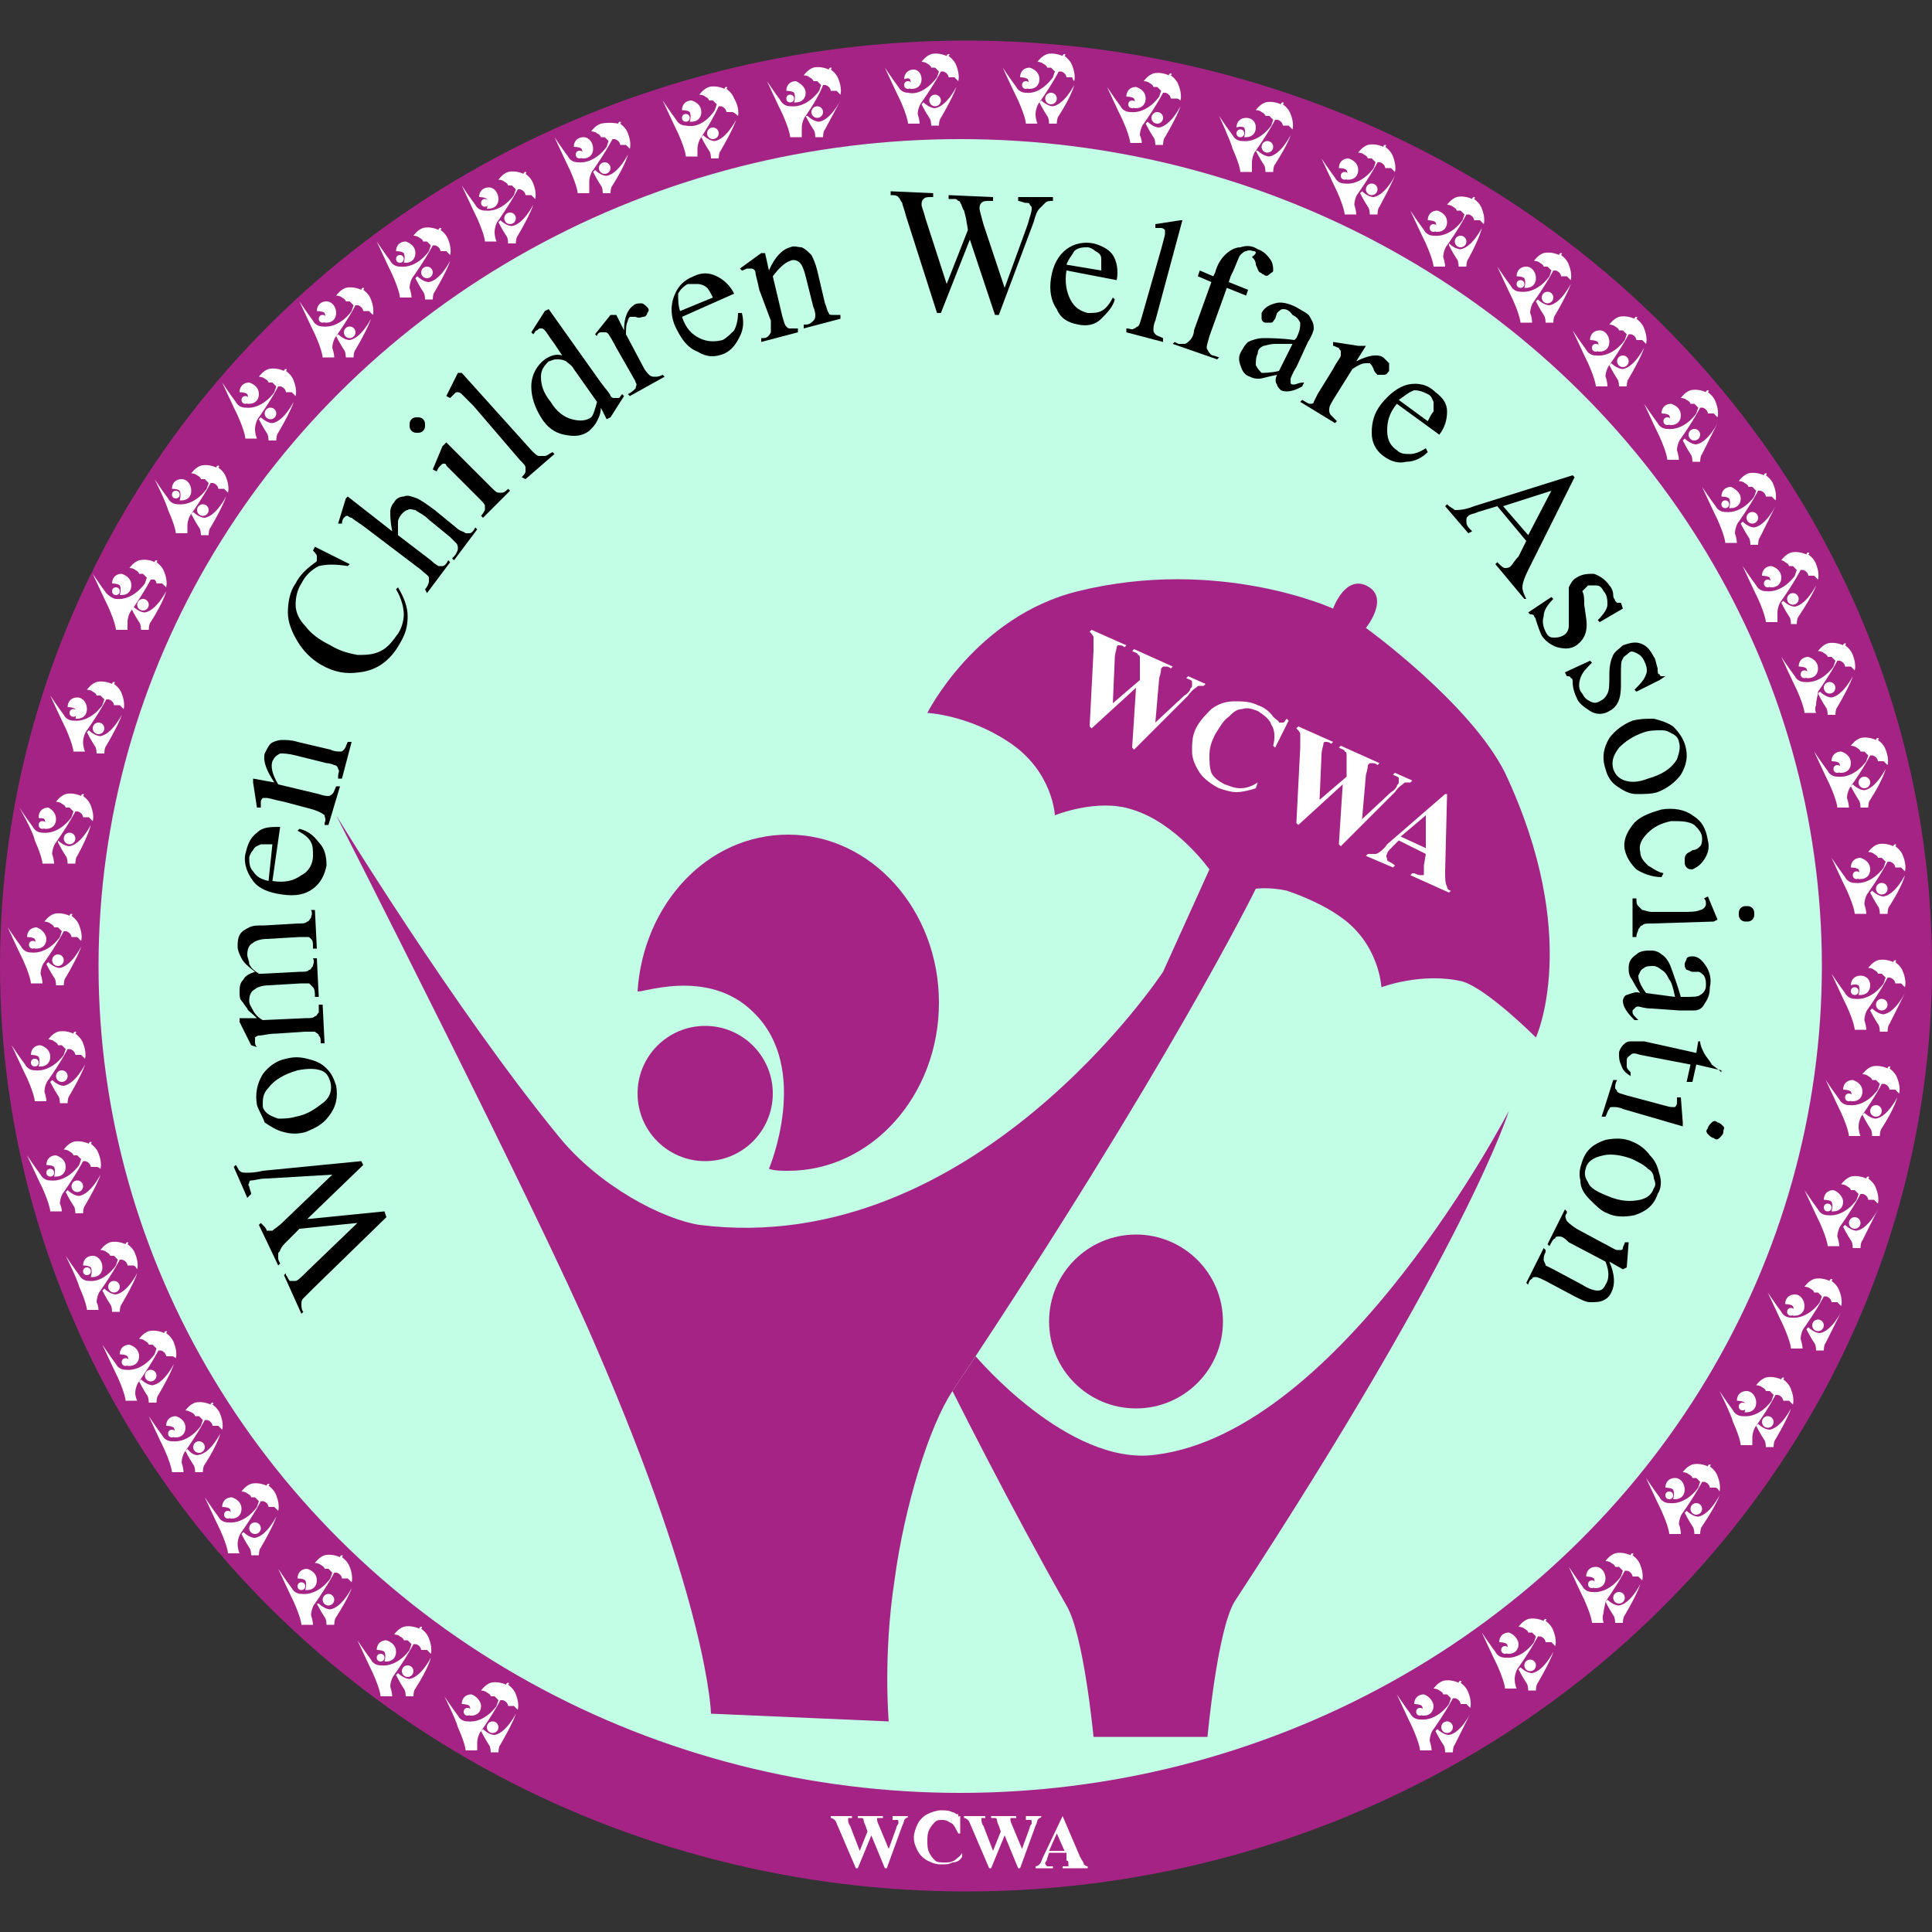 <?xml version="1.0" encoding="UTF-8"?>
<!-- Generator: Adobe Illustrator 22.1.0, SVG Export Plug-In . SVG Version: 6.00 Build 0)  -->
<svg xmlns="http://www.w3.org/2000/svg" xmlns:xlink="http://www.w3.org/1999/xlink" version="1.1" id="Layer_1" x="0px" y="0px" viewBox="0 0 100 100" style="enable-background:new 0 0 100 100;" xml:space="preserve">
<rect x="0" y="0" width="100" height="100" fill="#333333" stroke="none"/>
<style type="text/css">
	.st0{fill:#A62386;}
	.st1{fill:#C2FDE6;}
	.st2{fill:#FFFFFF;}
</style>
<g>
	<g>
		<ellipse class="st0" cx="50" cy="50" rx="50" ry="47.9"></ellipse>
	</g>
	<g>
		<ellipse class="st1" cx="49.7" cy="50" rx="44.6" ry="42.8"></ellipse>
	</g>
	<g>
		<g>
			<path class="st0" d="M46,89.1l-9.2-0.4c0,0-0.1-5.5-6-19.1c-3-7-13.4-27.4-13.4-27.4s6.1,10,11.5,16.6c2.1,2.6,5.4,4.3,7.3,4.6     c14.2,1.8,24-13.1,24-13.1l2.4-5.3c0,0-1.7-2.4-4-3.1c-1.8-0.6-4,0.3-4,0.3s-0.1-2.3-2.4-3.8C50.1,37,48,36.9,48,36.9     s2.5-5,7.8-6.3c7.3-1.8,13.2,0.9,13.2,0.9s0.6-1.7,1.7-1.2c1.3,0.6,0,2.2,0,2.2s5.4,3.9,7.2,7.5c4,8.5,1.6,13.7,1.6,13.7     s-2.5-2.5-3.8-2.9c-2.1-0.5-4.2,0.3-4.2,0.3s-0.1-2.3-2.2-3.7c-0.7-0.5-1.8-1-2.7-1.3C65.7,45.9,65,46,65,46s-4.5,9.2-15.7,26     c-1.2,1.8-2.5,6-3,9.8C45.7,85.7,46,89.1,46,89.1z"></path>
		</g>
		<g>
			<circle class="st0" cx="36.5" cy="56.6" r="3.5"></circle>
		</g>
		<g>
			<circle class="st0" cx="58.8" cy="68.4" r="4.5"></circle>
		</g>
		<g>
			<path class="st0" d="M48.6,51.9c0,4.8-3.5,8.7-7.8,8.7c-0.3,0-0.7,0-1-0.1c0,0,2.2-5.2-0.8-8.1c-2.4-2.4-6-0.9-6-1.1     c0.3-4.5,3.6-8.1,7.8-8.1C45.1,43.2,48.6,47.1,48.6,51.9z"></path>
		</g>
		<g>
			<path class="st0" d="M78.1,57.5c0,0-8.6,16.6-18.3,17.8c-4.5,0.6-9.3-5.1-9.3-5.1L49.3,72c0,0,3,6,5.9,11.1     c0.9,1.5,1.4,6.8,1.4,6.8h5.9c0,0,0.5-5.5,1.4-7C76,64.4,78.1,57.5,78.1,57.5z"></path>
		</g>
	</g>
	<g>
		<path d="M12.1,60.4l0.1-0.1c0.1,0.1,0.1,0.2,0.2,0.3c0.1,0.1,0.2,0.1,0.4,0.1c0.1,0,0.4,0,0.8-0.1l5.1-0.5l0.1,0.2l-2.9,2.8l4-0.4    L20,63l-3.8,3.7c-0.3,0.3-0.4,0.4-0.5,0.5c-0.1,0.1-0.1,0.2-0.1,0.3c0,0.1,0,0.3,0.1,0.4L15.6,68l-0.9-2l0.1-0.1l0,0.1    c0.1,0.1,0.1,0.2,0.2,0.3c0.1,0,0.2,0,0.3,0c0.1,0,0.3-0.2,0.6-0.5l2.6-2.5l-3,0.3L15.1,64l-0.3,0.3c-0.1,0.1-0.2,0.2-0.3,0.4    c0,0.1-0.1,0.1-0.1,0.2c0,0.1,0,0.2,0,0.2c0,0.1,0,0.1,0.1,0.3l-0.1,0.1l-1-2.1l0.1-0.1l0.1,0.1c0.1,0.1,0.2,0.2,0.2,0.3    c0.1,0,0.2,0,0.3,0c0.1-0.1,0.3-0.2,0.6-0.5l2.5-2.4L13.8,61c-0.4,0-0.6,0.1-0.8,0.1c-0.1,0-0.1,0.1-0.1,0.1c0,0.1-0.1,0.1,0,0.2    c0,0.1,0.1,0.3,0.1,0.4L12.8,62L12.1,60.4z"></path>
		<path d="M13.3,57.2c-0.1-0.6,0-1.1,0.3-1.6c0.3-0.4,0.7-0.7,1.2-0.8c0.4-0.1,0.7-0.1,1.1,0c0.4,0.1,0.7,0.2,1,0.5    c0.3,0.3,0.4,0.6,0.5,0.9c0.1,0.6,0,1.1-0.4,1.6c-0.3,0.4-0.7,0.6-1.2,0.8c-0.4,0.1-0.7,0.1-1.1,0c-0.4-0.1-0.7-0.3-1-0.5    C13.6,57.8,13.4,57.5,13.3,57.2z M13.6,57.2c0,0.2,0.1,0.3,0.2,0.4c0.1,0.1,0.3,0.2,0.6,0.3c0.2,0,0.6,0,0.9-0.1    c0.6-0.1,1-0.4,1.4-0.7c0.4-0.3,0.5-0.7,0.4-1.1c-0.1-0.3-0.2-0.5-0.5-0.6c-0.3-0.1-0.7-0.1-1.2,0c-0.7,0.2-1.2,0.5-1.5,0.9    C13.6,56.6,13.6,56.9,13.6,57.2z"></path>
		<path d="M13.3,52.7c-0.3-0.3-0.5-0.4-0.5-0.5c-0.1-0.1-0.2-0.3-0.3-0.4c-0.1-0.1-0.1-0.3-0.1-0.4c0-0.3,0-0.5,0.2-0.7    c0.1-0.2,0.3-0.3,0.6-0.4c-0.4-0.3-0.6-0.5-0.7-0.7c-0.1-0.2-0.2-0.4-0.2-0.6c0-0.2,0-0.4,0.1-0.6c0.1-0.2,0.3-0.3,0.5-0.4    c0.2-0.1,0.4-0.1,0.8-0.1l1.7-0.1c0.3,0,0.4,0,0.5-0.1c0.1,0,0.1-0.1,0.2-0.2c0-0.1,0.1-0.2,0-0.4l0.2,0l0.1,2l-0.2,0l0-0.1    c0-0.2,0-0.3-0.1-0.4c-0.1-0.1-0.1-0.1-0.2-0.1c-0.1,0-0.2,0-0.4,0l-1.7,0.1c-0.3,0-0.6,0.1-0.7,0.2c-0.2,0.1-0.3,0.3-0.3,0.6    c0,0.2,0.1,0.3,0.1,0.5c0.1,0.2,0.2,0.3,0.5,0.5l0,0l0.2,0l1.9-0.1c0.3,0,0.4,0,0.5-0.1c0.1,0,0.1-0.1,0.2-0.2    c0-0.1,0.1-0.2,0-0.4l0.2,0l0.1,2l-0.2,0c0-0.2,0-0.4-0.1-0.5c-0.1-0.1-0.1-0.1-0.2-0.2c-0.1,0-0.2,0-0.4,0l-1.7,0.1    c-0.3,0-0.6,0.1-0.7,0.2c-0.2,0.1-0.3,0.3-0.3,0.6c0,0.2,0.1,0.3,0.2,0.5c0.1,0.2,0.3,0.4,0.5,0.5l2.2-0.1c0.3,0,0.4,0,0.5-0.1    c0.1,0,0.1-0.1,0.2-0.2c0-0.1,0-0.2,0-0.4l0.2,0l0.1,2l-0.2,0c0-0.2,0-0.3-0.1-0.4c0-0.1-0.1-0.1-0.2-0.2c-0.1,0-0.3,0-0.5,0    l-1.5,0.1c-0.4,0-0.7,0.1-0.9,0.1c-0.1,0-0.2,0.1-0.2,0.1c0,0,0,0.1,0,0.2c0,0.1,0,0.2,0.1,0.3L13,54.1l-0.6-1.2l0-0.2L13.3,52.7z    "></path>
		<path d="M14.1,45.6c0.6,0.1,1.1,0,1.5-0.3c0.4-0.2,0.6-0.6,0.6-1c0-0.3,0-0.5-0.1-0.7c-0.1-0.2-0.3-0.4-0.7-0.6l0.1-0.1    c0.4,0.1,0.7,0.3,1,0.7c0.3,0.3,0.4,0.7,0.4,1.2c-0.1,0.5-0.3,0.9-0.7,1.2c-0.4,0.3-0.9,0.4-1.6,0.3c-0.7-0.1-1.2-0.3-1.5-0.7    c-0.3-0.4-0.5-0.9-0.4-1.4c0.1-0.4,0.2-0.8,0.6-1.1c0.3-0.3,0.7-0.3,1.2-0.3L14.1,45.6z M13.9,45.6l0.2-1.9c-0.3,0-0.4,0-0.6,0    c-0.2,0.1-0.3,0.1-0.4,0.3c-0.1,0.1-0.2,0.3-0.2,0.4c0,0.2,0,0.5,0.2,0.7C13.3,45.4,13.5,45.5,13.9,45.6z"></path>
		<path d="M14.2,40.5c-0.4-0.6-0.6-1.1-0.5-1.5c0.1-0.2,0.2-0.4,0.3-0.5c0.1-0.1,0.4-0.2,0.6-0.2c0.2,0,0.5,0,0.8,0.1l1.7,0.4    c0.2,0.1,0.4,0.1,0.5,0.1c0.1,0,0.1,0,0.2-0.1c0.1-0.1,0.1-0.2,0.2-0.4l0.2,0l-0.5,1.9l-0.2,0l0-0.1c0-0.2,0.1-0.3,0-0.4    c0-0.1-0.1-0.2-0.2-0.2c0,0-0.2-0.1-0.4-0.1l-1.6-0.4C14.9,39,14.7,39,14.5,39c-0.2,0.1-0.3,0.2-0.4,0.4c-0.1,0.3,0,0.7,0.3,1.2    l2.1,0.5c0.3,0.1,0.4,0.1,0.5,0.1c0.1,0,0.2-0.1,0.2-0.1c0.1-0.1,0.1-0.2,0.2-0.4l0.2,0L17,42.7l-0.2,0l0-0.1c0.1-0.2,0-0.3,0-0.4    c-0.1-0.1-0.3-0.2-0.6-0.3l-1.5-0.4c-0.5-0.1-0.8-0.2-0.9-0.2c-0.1,0-0.2,0-0.2,0c0,0-0.1,0.1-0.1,0.2c0,0.1,0,0.2,0,0.3l-0.2,0    l-0.2-1.3l0-0.2L14.2,40.5z"></path>
		<path d="M16.3,28.3l1.8,0.9l-0.1,0.1c-0.6-0.1-1.1-0.1-1.5,0c-0.4,0.2-0.7,0.5-0.9,0.9c-0.2,0.3-0.3,0.7-0.3,1.1    c0,0.4,0.2,0.8,0.5,1.1c0.3,0.4,0.7,0.7,1.3,1c0.5,0.3,0.9,0.4,1.4,0.5c0.4,0,0.8,0,1.2-0.2s0.6-0.5,0.9-0.9    c0.2-0.3,0.3-0.7,0.3-1c0-0.3-0.1-0.8-0.4-1.3l0.1-0.1c0.3,0.5,0.5,1,0.5,1.5c0,0.5-0.1,0.9-0.4,1.4c-0.5,0.9-1.2,1.4-2.1,1.5    c-0.7,0.1-1.3,0-2-0.4c-0.5-0.3-0.9-0.7-1.2-1.2c-0.3-0.5-0.5-1-0.5-1.5c0-0.5,0.1-1.1,0.4-1.5c0.2-0.4,0.5-0.7,0.9-1    c0.1-0.1,0.2-0.1,0.2-0.2c0-0.1,0-0.1,0-0.2c0-0.1-0.1-0.2-0.2-0.3L16.3,28.3z"></path>
		<path d="M18,25.7l2.3,1.8c-0.1-0.5-0.1-0.8-0.1-1c0-0.2,0.1-0.4,0.2-0.5c0.1-0.2,0.3-0.3,0.5-0.3c0.2-0.1,0.4,0,0.7,0.1    c0.2,0.1,0.5,0.3,0.9,0.6l1.1,0.9c0.2,0.2,0.4,0.2,0.5,0.3c0.1,0,0.1,0,0.2,0c0.1,0,0.2-0.1,0.3-0.3l0.1,0.1l-1.2,1.6l-0.1-0.1    l0.1-0.1c0.1-0.1,0.2-0.3,0.2-0.4c0-0.1,0-0.2-0.1-0.3c0,0-0.1-0.1-0.3-0.3l-1.1-0.9c-0.3-0.3-0.6-0.4-0.7-0.5    c-0.1,0-0.3-0.1-0.4,0c-0.1,0-0.2,0.1-0.3,0.2c-0.1,0.1-0.2,0.3-0.2,0.4c0,0.2,0,0.4,0,0.7l1.7,1.3c0.2,0.2,0.4,0.3,0.4,0.3    c0.1,0,0.2,0,0.2,0c0.1,0,0.2-0.1,0.3-0.3l0.1,0.1l-1.2,1.6L22,30.5c0.1-0.1,0.2-0.3,0.2-0.4c0-0.1,0-0.1,0-0.2    c0-0.1-0.2-0.2-0.4-0.4l-2.9-2.2c-0.4-0.3-0.6-0.4-0.7-0.5c-0.1,0-0.2-0.1-0.2-0.1c-0.1,0-0.1,0-0.2,0.1c0,0-0.1,0.1-0.1,0.3    l-0.2,0l0.4-1.3L18,25.7z"></path>
		<path d="M21.3,21.7c0.1-0.1,0.2-0.1,0.3-0.1c0.1,0,0.2,0,0.3,0.1c0.1,0.1,0.1,0.2,0.1,0.3c0,0.1,0,0.2-0.1,0.3    c-0.1,0.1-0.2,0.1-0.3,0.1c-0.1,0-0.2,0-0.3-0.1c-0.1-0.1-0.1-0.2-0.1-0.3C21.2,21.9,21.2,21.8,21.3,21.7z M23.1,22.9l2.3,2.3    c0.2,0.2,0.3,0.3,0.4,0.3c0.1,0,0.2,0,0.2,0c0.1,0,0.2-0.1,0.3-0.2l0.1,0.1l-1.4,1.4l-0.1-0.1c0.1-0.1,0.2-0.3,0.2-0.3    c0-0.1,0-0.2,0-0.2c0-0.1-0.1-0.2-0.3-0.4l-1.1-1.1c-0.3-0.3-0.5-0.5-0.6-0.6C23.1,24,23,24,23,24c-0.1,0-0.1,0-0.2,0.1    c-0.1,0.1-0.1,0.1-0.2,0.3l-0.2-0.1l0.5-1.2L23.1,22.9z"></path>
		<path d="M23.9,19.3l3.6,4c0.2,0.2,0.3,0.3,0.4,0.3c0.1,0,0.2,0,0.3,0c0.1,0,0.2-0.1,0.4-0.2l0.1,0.1l-1.5,1.3L27,24.7    c0.1-0.1,0.2-0.2,0.2-0.3c0-0.1,0-0.2,0-0.2c0-0.1-0.1-0.2-0.3-0.4L24.5,21c-0.3-0.3-0.5-0.5-0.6-0.6c-0.1-0.1-0.2-0.1-0.2-0.1    c-0.1,0-0.1,0-0.2,0.1c-0.1,0.1-0.1,0.1-0.2,0.2l-0.2-0.1l0.6-1.2L23.9,19.3z"></path>
		<path d="M31.1,21.1c0,0.3-0.1,0.5-0.2,0.7c-0.1,0.2-0.2,0.3-0.4,0.5c-0.4,0.3-0.8,0.3-1.3,0.2c-0.5-0.1-0.9-0.4-1.2-0.9    c-0.3-0.5-0.5-1-0.5-1.6s0.3-1.1,0.7-1.4c0.3-0.2,0.6-0.3,0.9-0.2l-0.4-0.6c-0.3-0.4-0.4-0.6-0.5-0.7c-0.1-0.1-0.1-0.1-0.2-0.1    c-0.1,0-0.1,0-0.2,0.1c-0.1,0-0.1,0.1-0.2,0.2l-0.1-0.1l0.7-1.1l0.2-0.1l2.7,3.8c0.3,0.4,0.5,0.6,0.5,0.7c0.1,0.1,0.1,0.1,0.2,0.1    c0.1,0,0.1,0,0.2,0c0.1,0,0.1-0.1,0.2-0.2l0.1,0.1l-0.7,1.1l-0.2,0.1L31.1,21.1z M30.9,20.8l-1.2-1.7c-0.1-0.2-0.3-0.3-0.4-0.4    c-0.2-0.1-0.3-0.1-0.5-0.1c-0.2,0-0.3,0.1-0.4,0.1C28.1,19,28,19.2,28,19.5c0,0.4,0.1,0.8,0.5,1.3c0.3,0.5,0.7,0.8,1.1,0.9    c0.4,0.1,0.7,0.1,1-0.1C30.7,21.5,30.8,21.2,30.9,20.8z"></path>
		<path d="M31.9,16.3l0.4,0.8c0-0.7,0.2-1.1,0.5-1.3c0.1-0.1,0.3-0.1,0.4-0.1c0.1,0,0.2,0.1,0.3,0.2c0.1,0.1,0.1,0.2,0,0.3    c0,0.1-0.1,0.2-0.2,0.2c-0.1,0-0.2,0.1-0.4,0c-0.2,0-0.3,0-0.3,0c0,0-0.1,0.1-0.1,0.2c-0.1,0.2-0.1,0.4-0.1,0.7l0.9,1.7    c0.1,0.2,0.2,0.3,0.3,0.4c0.1,0.1,0.2,0.1,0.3,0.1c0.1,0,0.2,0,0.4-0.1l0.1,0.1l-1.8,1l-0.1-0.1c0.2-0.1,0.3-0.2,0.4-0.3    c0-0.1,0.1-0.2,0-0.3c0-0.1-0.1-0.2-0.2-0.4l-0.8-1.4c-0.2-0.4-0.4-0.7-0.4-0.7c-0.1-0.1-0.1-0.1-0.2-0.1c-0.1,0-0.1,0-0.2,0    c-0.1,0-0.2,0.1-0.2,0.2l-0.1-0.1l0.8-1L31.9,16.3z"></path>
		<path d="M35.3,16.4c0.2,0.6,0.5,0.9,0.9,1.1c0.4,0.2,0.8,0.2,1.2,0.1c0.2-0.1,0.4-0.3,0.6-0.5c0.1-0.2,0.2-0.5,0.2-0.9l0.2,0    c0.1,0.4,0.1,0.8-0.1,1.2c-0.2,0.4-0.4,0.7-0.8,0.9c-0.5,0.2-0.9,0.2-1.4-0.1c-0.5-0.2-0.8-0.6-1.1-1.2c-0.3-0.6-0.3-1.2-0.1-1.7    s0.5-0.8,1-1c0.4-0.2,0.8-0.2,1.2,0c0.4,0.2,0.7,0.5,0.9,0.9L35.3,16.4z M35.2,16.1l1.7-0.7c-0.1-0.2-0.2-0.4-0.3-0.5    c-0.1-0.1-0.3-0.2-0.5-0.2c-0.2,0-0.3,0-0.5,0c-0.2,0.1-0.4,0.3-0.5,0.5C35.1,15.5,35.1,15.8,35.2,16.1z"></path>
		<path d="M39.8,14c0.3-0.7,0.7-1.1,1.1-1.2c0.2-0.1,0.4,0,0.6,0c0.2,0.1,0.3,0.2,0.5,0.4c0.1,0.2,0.2,0.4,0.3,0.8l0.4,1.7    c0.1,0.2,0.1,0.4,0.2,0.5c0,0.1,0.1,0.1,0.2,0.1c0.1,0,0.2,0,0.4,0l0,0.2l-1.9,0.5l0-0.2l0.1,0c0.2,0,0.3-0.1,0.4-0.2    c0.1-0.1,0.1-0.2,0.1-0.3c0,0,0-0.2-0.1-0.4l-0.4-1.6c-0.1-0.4-0.2-0.6-0.3-0.7c-0.1-0.1-0.3-0.2-0.5-0.1    c-0.3,0.1-0.6,0.4-0.9,0.8l0.5,2.1c0.1,0.3,0.1,0.4,0.2,0.5c0.1,0.1,0.1,0.1,0.2,0.1c0.1,0,0.2,0,0.4,0l0,0.2l-1.9,0.5l0-0.2    l0.1,0c0.2,0,0.3-0.1,0.4-0.3c0-0.1,0-0.3,0-0.6L39.3,15c-0.1-0.5-0.2-0.8-0.2-0.9c0-0.1-0.1-0.2-0.2-0.2c-0.1,0-0.1,0-0.2,0    c-0.1,0-0.2,0.1-0.3,0.1l-0.1-0.1l1.1-0.8l0.2,0L39.8,14z"></path>
		<path d="M54.5,10.2l0,0.2c-0.2,0-0.3,0-0.4,0.1c-0.1,0.1-0.2,0.2-0.3,0.3c-0.1,0.1-0.2,0.3-0.3,0.7l-1.8,4.8l-0.2,0l-1.3-3.9    l-1.5,3.8l-0.2,0l-1.6-5c-0.1-0.4-0.2-0.6-0.2-0.7c-0.1-0.1-0.1-0.2-0.2-0.3c-0.1-0.1-0.2-0.1-0.4-0.1l0-0.2l2.2,0.1l0,0.2l-0.1,0    c-0.2,0-0.3,0-0.4,0.1c-0.1,0.1-0.1,0.2-0.1,0.3c0,0.1,0.1,0.3,0.2,0.7l1.1,3.4l1.1-2.8L50,11.3l-0.1-0.4    c-0.1-0.1-0.1-0.3-0.2-0.4c0-0.1-0.1-0.1-0.1-0.1c-0.1-0.1-0.1-0.1-0.2-0.1c-0.1,0-0.1,0-0.3,0l0-0.2l2.3,0.1l0,0.2l-0.2,0    c-0.2,0-0.3,0-0.4,0.1c-0.1,0.1-0.1,0.2-0.1,0.3c0,0.1,0.1,0.4,0.2,0.8l1.1,3.3l1.2-3.3c0.1-0.4,0.2-0.6,0.2-0.8    c0-0.1,0-0.1-0.1-0.2c0-0.1-0.1-0.1-0.2-0.1c-0.1,0-0.3-0.1-0.4-0.1l0-0.2L54.5,10.2z"></path>
		<path d="M55.2,14c-0.1,0.6,0,1.1,0.2,1.5c0.2,0.4,0.5,0.6,0.9,0.7c0.3,0,0.5,0,0.7-0.1c0.2-0.1,0.4-0.3,0.6-0.7l0.1,0.1    c-0.1,0.4-0.4,0.7-0.7,1s-0.7,0.4-1.2,0.3c-0.5-0.1-0.9-0.3-1.1-0.8c-0.3-0.4-0.4-1-0.3-1.6c0.1-0.7,0.4-1.2,0.8-1.5    c0.4-0.3,0.9-0.4,1.4-0.3c0.4,0.1,0.8,0.3,1,0.6c0.2,0.3,0.3,0.8,0.2,1.3L55.2,14z M55.2,13.7l1.8,0.3c0-0.3,0-0.4,0-0.6    c0-0.2-0.1-0.3-0.3-0.4c-0.1-0.1-0.3-0.2-0.4-0.2c-0.2,0-0.5,0-0.7,0.2C55.5,13.2,55.3,13.4,55.2,13.7z"></path>
		<path d="M61.2,11.4l-1.4,5.2c-0.1,0.2-0.1,0.4-0.1,0.5c0,0.1,0.1,0.2,0.1,0.2c0.1,0.1,0.2,0.1,0.4,0.2l0,0.2l-1.9-0.5l0-0.2    c0.2,0,0.3,0.1,0.4,0c0.1,0,0.1-0.1,0.2-0.1c0.1-0.1,0.1-0.2,0.2-0.5l1-3.5c0.1-0.4,0.2-0.7,0.2-0.8c0-0.1,0-0.2,0-0.2    c0,0-0.1-0.1-0.2-0.1c-0.1,0-0.2,0-0.3,0l0-0.2l1.3-0.2L61.2,11.4z"></path>
		<path d="M63.5,14.9l-0.9,2.5c-0.1,0.4-0.2,0.6-0.1,0.7c0.1,0.2,0.2,0.3,0.3,0.3l0.3,0.1l-0.1,0.1l-2.3-0.8l0.1-0.1l0.2,0.1    c0.1,0,0.2,0,0.3,0c0.1,0,0.2-0.1,0.3-0.2c0.1-0.1,0.2-0.3,0.2-0.5l0.9-2.5l-0.7-0.3l0.1-0.3l0.7,0.3l0.1-0.2    c0.1-0.4,0.3-0.7,0.5-0.9c0.2-0.2,0.5-0.4,0.8-0.4c0.3-0.1,0.6-0.1,0.9,0.1c0.3,0.1,0.5,0.3,0.7,0.6c0.1,0.2,0.1,0.4,0.1,0.5    c0,0.1-0.1,0.1-0.2,0.2s-0.2,0.1-0.3,0c-0.1,0-0.1-0.1-0.2-0.1c-0.1-0.1-0.1-0.2-0.2-0.4c0-0.2-0.1-0.3-0.2-0.4    C65.1,13.1,65,13,64.9,13c-0.1,0-0.2-0.1-0.4,0c-0.1,0-0.2,0.1-0.3,0.2c-0.1,0.1-0.2,0.5-0.5,1.1l-0.1,0.3l1,0.4l-0.1,0.3    L63.5,14.9z"></path>
		<path d="M66.1,19.4c-0.5,0.1-0.8,0.2-0.9,0.2c-0.2,0-0.3,0-0.5-0.1c-0.3-0.1-0.4-0.3-0.5-0.6c-0.1-0.3-0.1-0.5,0.1-0.8    c0.1-0.2,0.2-0.3,0.3-0.4c0.2-0.1,0.5-0.2,0.8-0.2c0.3,0,0.9,0,1.6,0.1l0.1-0.1c0.2-0.4,0.2-0.6,0.2-0.8c-0.1-0.2-0.2-0.3-0.4-0.4    C66.7,16,66.5,16,66.4,16c-0.1,0-0.2,0.1-0.3,0.2L66,16.5c-0.1,0.1-0.1,0.2-0.2,0.2c-0.1,0-0.2,0-0.3,0c-0.1,0-0.2-0.1-0.2-0.2    c0-0.1,0-0.2,0-0.3c0.1-0.2,0.3-0.4,0.7-0.5c0.3-0.1,0.7,0,1.1,0.2c0.3,0.2,0.6,0.3,0.7,0.5c0.1,0.2,0.2,0.3,0.2,0.6    c0,0.1-0.1,0.4-0.3,0.7L67.1,19c-0.2,0.3-0.3,0.6-0.3,0.6c0,0.1,0,0.1,0,0.2c0,0,0,0.1,0.1,0.1c0,0,0.1,0,0.1,0    c0.1,0,0.2-0.1,0.5-0.1L67.4,20c-0.5,0.3-0.9,0.3-1.1,0.2c-0.1-0.1-0.2-0.2-0.2-0.3C66,19.8,66,19.6,66.1,19.4z M66.2,19.2    l0.7-1.4c-0.5,0-0.8,0-0.9,0c-0.3,0-0.5,0.1-0.6,0.1c-0.2,0.1-0.3,0.2-0.3,0.4c-0.1,0.2-0.1,0.4-0.1,0.6c0.1,0.2,0.2,0.3,0.3,0.4    C65.4,19.3,65.8,19.3,66.2,19.2z"></path>
		<path d="M70.7,17.9l-0.5,0.8c0.6-0.3,1.1-0.4,1.4-0.2c0.1,0.1,0.2,0.2,0.3,0.3c0,0.1,0,0.3,0,0.4c-0.1,0.1-0.1,0.2-0.3,0.2    s-0.2,0-0.3,0c-0.1-0.1-0.2-0.2-0.2-0.3c-0.1-0.2-0.1-0.2-0.2-0.3c0,0-0.1,0-0.2,0c-0.2,0-0.4,0.1-0.7,0.3l-1,1.6    c-0.1,0.2-0.2,0.3-0.2,0.5c0,0.1,0,0.2,0.1,0.3c0.1,0.1,0.2,0.2,0.3,0.3l-0.1,0.1l-1.8-1.1l0.1-0.1c0.2,0.1,0.3,0.2,0.4,0.2    c0.1,0,0.2,0,0.2-0.1c0,0,0.1-0.2,0.2-0.4l0.8-1.3c0.2-0.4,0.4-0.6,0.4-0.7c0-0.1,0-0.2,0-0.2c0-0.1-0.1-0.1-0.1-0.2    c-0.1,0-0.2-0.1-0.3-0.1l0-0.2l1.3,0.2L70.7,17.9z"></path>
		<path d="M72.3,20.9c-0.4,0.5-0.5,0.9-0.5,1.4c0,0.5,0.2,0.8,0.5,1c0.2,0.2,0.4,0.2,0.7,0.2c0.2,0,0.5-0.1,0.8-0.3l0.1,0.2    c-0.3,0.3-0.7,0.5-1.1,0.5c-0.4,0.1-0.8,0-1.2-0.3c-0.4-0.3-0.6-0.7-0.6-1.2c0-0.5,0.1-1,0.5-1.5c0.4-0.5,0.9-0.9,1.4-1    c0.5-0.1,1,0,1.4,0.4c0.4,0.3,0.6,0.6,0.6,1c0,0.4-0.1,0.8-0.4,1.2L72.3,20.9z M72.4,20.7l1.5,1.1c0.1-0.2,0.2-0.4,0.3-0.5    c0-0.2,0-0.3,0-0.5c-0.1-0.2-0.1-0.3-0.3-0.4c-0.2-0.1-0.4-0.2-0.7-0.2C72.9,20.3,72.7,20.5,72.4,20.7z"></path>
		<path d="M79,28l-1.5-1.8l-1,0.3c-0.2,0.1-0.4,0.1-0.5,0.2c-0.1,0.1-0.1,0.1-0.1,0.3s0.1,0.3,0.3,0.5L76,27.6l-1.2-1.4l0.1-0.1    c0.2,0.2,0.3,0.2,0.4,0.3c0.2,0,0.5,0,1-0.2l5.1-1.6l0.1,0.1l-2.4,4.8c-0.2,0.4-0.3,0.7-0.3,0.9c0,0.2,0.1,0.4,0.2,0.6L78.9,31    l-1.5-1.8l0.1-0.1c0.2,0.2,0.3,0.3,0.4,0.3c0.1,0,0.2,0,0.3-0.1c0.1-0.1,0.2-0.3,0.4-0.5L79,28z M79.1,27.7l1.2-2.3l-2.5,0.8    L79.1,27.7z"></path>
		<path d="M84,31.5l-1.2,0.7l-0.1-0.1c0.3-0.3,0.5-0.6,0.5-0.8c0-0.2,0-0.5-0.2-0.7c-0.1-0.2-0.2-0.3-0.4-0.3c-0.2,0-0.3,0-0.4,0    c-0.1,0.1-0.2,0.2-0.3,0.3C82,30.8,82,31,82,31.3l0.1,0.7c0.1,0.7-0.1,1.1-0.5,1.4c-0.3,0.2-0.6,0.2-1,0.1    c-0.3-0.1-0.6-0.3-0.8-0.6c-0.1-0.2-0.2-0.5-0.3-0.8c0-0.1-0.1-0.2-0.1-0.2c0-0.1-0.1-0.1-0.2-0.1l-0.1-0.1l1.2-0.8l0.1,0.1    c-0.3,0.3-0.5,0.6-0.5,0.9c-0.1,0.3,0,0.6,0.1,0.8c0.1,0.2,0.2,0.3,0.4,0.3c0.2,0,0.3,0,0.5-0.1c0.2-0.1,0.3-0.3,0.3-0.5    c0-0.2,0-0.5,0-1c0-0.5,0-0.8,0-1c0.1-0.2,0.2-0.4,0.4-0.5c0.3-0.2,0.6-0.2,0.9-0.2c0.3,0.1,0.6,0.3,0.8,0.6    c0.1,0.1,0.2,0.3,0.2,0.5c0,0.2,0.1,0.2,0.1,0.3c0,0,0.1,0.1,0.1,0.1c0,0,0.1,0,0.2,0L84,31.5z"></path>
		<path d="M85.9,35.2l-1.2,0.6l-0.1-0.1c0.3-0.3,0.5-0.5,0.6-0.8c0.1-0.2,0-0.5-0.1-0.7c-0.1-0.2-0.2-0.3-0.4-0.4s-0.3-0.1-0.4,0    c-0.1,0.1-0.3,0.2-0.3,0.3c-0.1,0.1-0.1,0.4-0.1,0.7l0,0.7c0,0.7-0.2,1.1-0.6,1.3c-0.3,0.2-0.7,0.2-1,0c-0.3-0.2-0.6-0.4-0.7-0.7    c-0.1-0.2-0.2-0.5-0.2-0.8c0-0.1,0-0.2-0.1-0.2c0-0.1-0.1-0.1-0.2-0.1L81,34.8l1.3-0.6l0.1,0.1c-0.3,0.3-0.5,0.5-0.6,0.8    c-0.1,0.3-0.1,0.6,0.1,0.8c0.1,0.2,0.2,0.3,0.4,0.4c0.2,0.1,0.3,0.1,0.5,0c0.2-0.1,0.3-0.2,0.4-0.4c0.1-0.2,0.1-0.5,0.1-1    c0-0.5,0.1-0.8,0.2-1c0.1-0.2,0.3-0.3,0.5-0.5c0.3-0.1,0.6-0.2,0.9-0.1c0.3,0.1,0.5,0.3,0.7,0.7c0.1,0.1,0.1,0.3,0.2,0.6    c0,0.2,0,0.3,0.1,0.3c0,0,0,0.1,0.1,0.1c0,0,0.1,0,0.2,0L85.9,35.2z"></path>
		<path d="M87.2,38.5c0.2,0.6,0.1,1.1-0.2,1.6c-0.3,0.4-0.7,0.7-1.2,0.9c-0.3,0.1-0.7,0.1-1.1,0.1c-0.4,0-0.7-0.2-1-0.4    c-0.3-0.2-0.5-0.5-0.6-0.9c-0.2-0.6-0.1-1.1,0.2-1.6c0.3-0.4,0.7-0.7,1.2-0.9c0.4-0.1,0.7-0.1,1.1-0.1c0.4,0.1,0.7,0.2,1,0.4    C86.9,37.9,87.1,38.2,87.2,38.5z M86.9,38.4c0-0.1-0.1-0.3-0.3-0.4s-0.3-0.2-0.6-0.2c-0.3,0-0.6,0-0.9,0.1c-0.6,0.2-1,0.5-1.3,0.8    c-0.3,0.4-0.4,0.7-0.3,1.1c0.1,0.3,0.3,0.5,0.6,0.6c0.3,0.1,0.7,0.1,1.2-0.1c0.7-0.2,1.2-0.5,1.5-1C86.9,39,87,38.7,86.9,38.4z"></path>
		<path d="M86,45.4c-0.5,0-1-0.2-1.3-0.4c-0.3-0.3-0.5-0.6-0.6-1c-0.1-0.5,0.1-0.9,0.4-1.3c0.3-0.4,0.8-0.6,1.5-0.8    c0.6-0.1,1.2,0,1.6,0.3c0.5,0.3,0.7,0.7,0.8,1.3c0.1,0.4,0,0.7-0.2,1s-0.4,0.4-0.6,0.5c-0.1,0-0.2,0-0.3-0.1s-0.1-0.2-0.1-0.3    c0-0.2,0-0.3,0.1-0.4c0.1-0.1,0.2-0.1,0.3-0.2c0.2,0,0.3-0.1,0.4-0.2c0.1-0.1,0.1-0.3,0.1-0.4c0-0.3-0.2-0.5-0.4-0.7    c-0.3-0.2-0.7-0.2-1.2-0.2c-0.5,0.1-0.9,0.3-1.2,0.6c-0.3,0.3-0.5,0.6-0.4,1c0,0.3,0.2,0.5,0.4,0.7c0.2,0.1,0.4,0.3,0.8,0.4    L86,45.4z"></path>
		<path d="M88.7,47.7l-3.2,0.1c-0.3,0-0.4,0-0.5,0.1c-0.1,0-0.1,0.1-0.2,0.2c0,0.1-0.1,0.2-0.1,0.4l-0.2,0l0-2l0.2,0    c0,0.2,0,0.3,0.1,0.4s0.1,0.1,0.2,0.2c0.1,0,0.3,0.1,0.5,0.1l1.6,0c0.4,0,0.7,0,0.9-0.1c0.1,0,0.2-0.1,0.2-0.1    c0,0,0.1-0.1,0.1-0.2c0-0.1,0-0.2-0.1-0.3l0.2-0.1l0.5,1.2L88.7,47.7z M90.8,47.3c0,0.1,0,0.2-0.1,0.3c-0.1,0.1-0.2,0.1-0.3,0.1    c-0.1,0-0.2,0-0.3-0.1c-0.1-0.1-0.1-0.2-0.1-0.3c0-0.1,0-0.2,0.1-0.3c0.1-0.1,0.2-0.1,0.3-0.1c0.1,0,0.2,0,0.3,0.1    C90.8,47.1,90.8,47.2,90.8,47.3z"></path>
		<path d="M84.9,51.4c-0.3-0.4-0.4-0.7-0.5-0.8c-0.1-0.2-0.1-0.3-0.1-0.5c0-0.3,0.1-0.5,0.4-0.7c0.2-0.2,0.5-0.2,0.8-0.2    c0.2,0,0.4,0.1,0.5,0.2c0.2,0.1,0.4,0.4,0.5,0.7c0.1,0.3,0.3,0.8,0.5,1.5l0.2,0c0.4,0,0.7,0,0.8-0.1c0.2-0.1,0.3-0.3,0.3-0.5    c0-0.2,0-0.3-0.1-0.5c-0.1-0.1-0.2-0.2-0.3-0.2l-0.3,0c-0.1,0-0.2-0.1-0.3-0.1c-0.1-0.1-0.1-0.2-0.1-0.3c0-0.1,0.1-0.2,0.1-0.3    c0.1-0.1,0.2-0.1,0.3-0.1c0.3,0,0.5,0.2,0.7,0.5c0.2,0.3,0.3,0.7,0.2,1.1c0,0.4-0.1,0.6-0.3,0.9c-0.1,0.2-0.3,0.3-0.5,0.3    c-0.1,0-0.4,0-0.8,0l-1.4-0.1c-0.4,0-0.6-0.1-0.7-0.1s-0.1,0-0.2,0.1c0,0-0.1,0.1-0.1,0.1c0,0,0,0.1,0,0.1c0,0.1,0.1,0.2,0.3,0.4    l-0.2,0c-0.4-0.4-0.6-0.7-0.6-1c0-0.1,0.1-0.3,0.2-0.3C84.5,51.4,84.7,51.3,84.9,51.4z M85.2,51.4l1.5,0.2    c-0.1-0.5-0.2-0.8-0.3-0.9c-0.1-0.2-0.2-0.4-0.4-0.5c-0.1-0.1-0.3-0.2-0.4-0.2c-0.2,0-0.4,0-0.5,0.1c-0.2,0.1-0.2,0.2-0.3,0.4    C84.8,50.7,84.9,51,85.2,51.4z"></path>
		<path d="M89.1,55.4l-1.3-0.3l-0.2,0.9L87.3,56l0.2-0.9l-2.6-0.5c-0.3-0.1-0.4-0.1-0.5,0c-0.1,0.1-0.2,0.1-0.2,0.3    c0,0.1,0,0.2,0,0.3c0,0.1,0.1,0.2,0.2,0.3l0,0.2c-0.3-0.2-0.4-0.3-0.5-0.6c-0.1-0.2-0.1-0.4-0.1-0.6c0-0.1,0.1-0.3,0.2-0.4    c0.1-0.1,0.2-0.2,0.4-0.2c0.1,0,0.4,0,0.7,0l2.7,0.6l0.1-0.6l0.1,0c0,0.2,0.1,0.4,0.2,0.6c0.1,0.2,0.3,0.4,0.4,0.6    c0.1,0.1,0.3,0.2,0.5,0.4L89.1,55.4z"></path>
		<path d="M87.1,58.3l-3.1-0.9c-0.2-0.1-0.4-0.1-0.5-0.1c-0.1,0-0.2,0-0.2,0.1c-0.1,0.1-0.1,0.2-0.2,0.4l-0.2,0l0.6-1.9l0.2,0    c-0.1,0.2-0.1,0.3-0.1,0.4c0,0.1,0.1,0.1,0.1,0.2c0.1,0.1,0.2,0.1,0.5,0.2l1.5,0.4c0.4,0.1,0.7,0.2,0.8,0.2c0.1,0,0.2,0,0.2,0    c0,0,0.1-0.1,0.1-0.2c0-0.1,0-0.2,0-0.3l0.2,0l0.1,1.3L87.1,58.3z M89.2,58.6c0,0.1-0.1,0.2-0.2,0.3c-0.1,0.1-0.2,0.1-0.3,0    c-0.1,0-0.2-0.1-0.3-0.2c-0.1-0.1-0.1-0.2,0-0.3c0-0.1,0.1-0.2,0.2-0.3c0.1-0.1,0.2-0.1,0.3,0c0.1,0,0.2,0.1,0.3,0.2    S89.2,58.4,89.2,58.6z"></path>
		<path d="M85.8,61.8c-0.2,0.6-0.6,0.9-1.2,1.1c-0.5,0.1-1,0.1-1.4-0.1c-0.3-0.1-0.6-0.4-0.9-0.7c-0.3-0.3-0.5-0.6-0.5-1    c-0.1-0.4,0-0.7,0.1-1c0.2-0.6,0.6-0.9,1.2-1.1c0.5-0.1,1-0.1,1.4,0.1c0.3,0.1,0.7,0.4,0.9,0.7c0.3,0.3,0.4,0.6,0.5,1    C86,61.1,86,61.5,85.8,61.8z M85.6,61.5c0.1-0.1,0.1-0.3,0-0.5c0-0.2-0.1-0.4-0.3-0.5c-0.2-0.2-0.4-0.3-0.8-0.5    c-0.5-0.2-1.1-0.3-1.5-0.2c-0.5,0.1-0.8,0.3-0.9,0.6c-0.1,0.3-0.1,0.5,0.1,0.8c0.1,0.3,0.5,0.5,1,0.7c0.7,0.3,1.2,0.3,1.7,0.2    C85.3,62,85.5,61.8,85.6,61.5z"></path>
		<path d="M83.3,65.3c0.3,0.7,0.3,1.2,0.1,1.6c-0.1,0.2-0.2,0.3-0.4,0.4c-0.2,0.1-0.4,0.1-0.7,0.1c-0.2,0-0.4-0.1-0.8-0.3L80,66.3    c-0.2-0.1-0.4-0.2-0.5-0.2c-0.1,0-0.2,0-0.2,0.1c-0.1,0-0.2,0.2-0.2,0.3l-0.1-0.1l0.9-1.8l0.1,0.1l0,0.1c-0.1,0.2-0.1,0.3-0.1,0.4    s0.1,0.2,0.1,0.3c0,0,0.2,0.1,0.4,0.2l1.5,0.8c0.3,0.2,0.6,0.3,0.8,0.3c0.2,0,0.3-0.1,0.4-0.3c0.2-0.3,0.2-0.7,0-1.2l-1.9-1    C80.9,64,80.8,64,80.7,64c-0.1,0-0.2,0-0.2,0.1c-0.1,0-0.2,0.2-0.3,0.4l-0.1-0.1l0.9-1.8l0.1,0.1l0,0.1C81,62.9,81,63,81.1,63.2    c0.1,0.1,0.2,0.2,0.5,0.4l1.3,0.7c0.4,0.2,0.7,0.4,0.8,0.4c0.1,0,0.2,0,0.2,0c0.1,0,0.1-0.1,0.1-0.1c0-0.1,0.1-0.2,0.1-0.3l0.2,0    l-0.1,1.3L84,65.7L83.3,65.3z"></path>
	</g>
	<g>
		<g>
			<g>
				<path class="st2" d="M24.7,90.6l-0.6,0c0,0,0-0.3-0.4-1.2C23.6,89,23,87.8,23,87.8s0.4,0.6,0.7,1c0.1,0.2,0.3,0.3,0.5,0.3      c0.9,0.1,1.5-0.8,1.5-0.8l0.1-0.3c0,0-0.1-0.1-0.2-0.2c-0.1,0-0.2,0-0.2,0s0-0.1-0.2-0.2c-0.1-0.1-0.3-0.1-0.3-0.1      s0.2-0.3,0.5-0.4c0.4-0.1,0.8,0.1,0.8,0.1s0-0.1,0.1-0.1c0.1,0,0,0.1,0,0.1s0.3,0.2,0.4,0.5c0.2,0.5,0.1,0.8,0.1,0.8      s-0.2-0.2-0.2-0.2c-0.1,0-0.3,0-0.3,0s0-0.1-0.1-0.2c0,0-0.1-0.1-0.2-0.1c0,0-0.1,0-0.1,0s-0.3,0.6-1,1.6      c-0.1,0.1-0.2,0.4-0.2,0.6C24.7,90.4,24.7,90.6,24.7,90.6z"></path>
			</g>
		</g>
		<g>
			<g>
				<circle class="st2" cx="24.2" cy="88.6" r="0.2"></circle>
			</g>
		</g>
		<g>
			<g>
				<circle class="st2" cx="25.5" cy="89.4" r="0.3"></circle>
			</g>
		</g>
		<g>
			<g>
				<path class="st2" d="M24.9,88.3c0,0.3-0.2,0.5-0.5,0.5c0,0,0,0-0.1,0c0,0,0.1-0.3,0-0.5c-0.1-0.1-0.4-0.1-0.4-0.1      c0-0.3,0.2-0.5,0.5-0.5C24.7,87.8,24.9,88.1,24.9,88.3z"></path>
			</g>
		</g>
		<g>
			<g>
				<path class="st2" d="M26.7,88.7c0,0-0.5,1-1.1,1.1c-0.3,0-0.6-0.3-0.6-0.3l-0.1,0.1c0,0,0.2,0.4,0.4,0.7      c0.1,0.1,0.1,0.4,0.1,0.4h0.4c0,0,0-0.3,0.1-0.4C26.6,89.1,26.7,88.7,26.7,88.7z"></path>
			</g>
		</g>
	</g>
	<g>
		<g>
			<g>
				<path class="st2" d="M20.3,87.8l-0.6,0c0,0,0-0.3-0.4-1.2c-0.2-0.4-0.8-1.7-0.8-1.7s0.4,0.6,0.7,1c0.1,0.2,0.3,0.3,0.5,0.3      c0.9,0.1,1.5-0.8,1.5-0.8l0.1-0.3c0,0-0.1-0.1-0.2-0.2c-0.1,0-0.2,0-0.2,0s0-0.1-0.2-0.2c-0.1-0.1-0.3-0.1-0.3-0.1      s0.2-0.3,0.5-0.4c0.4-0.1,0.8,0.1,0.8,0.1s0-0.1,0.1-0.1c0.1,0,0,0.1,0,0.1s0.3,0.2,0.4,0.5c0.2,0.5,0.1,0.8,0.1,0.8      s-0.2-0.2-0.2-0.2c-0.1,0-0.3,0-0.3,0s0-0.1-0.1-0.2c0,0-0.1-0.1-0.2-0.1c0,0-0.1,0-0.1,0s-0.3,0.6-1,1.6      c-0.1,0.1-0.2,0.4-0.2,0.6C20.3,87.6,20.3,87.8,20.3,87.8z"></path>
			</g>
		</g>
		<g>
			<g>
				<circle class="st2" cx="19.7" cy="85.8" r="0.2"></circle>
			</g>
		</g>
		<g>
			<g>
				<circle class="st2" cx="21.1" cy="86.5" r="0.3"></circle>
			</g>
		</g>
		<g>
			<g>
				<path class="st2" d="M20.5,85.5c0,0.3-0.2,0.5-0.5,0.5c0,0,0,0-0.1,0c0,0,0.1-0.3,0-0.5c-0.1-0.1-0.4-0.1-0.4-0.1      c0-0.3,0.2-0.5,0.5-0.5C20.3,85,20.5,85.2,20.5,85.5z"></path>
			</g>
		</g>
		<g>
			<g>
				<path class="st2" d="M22.3,85.8c0,0-0.5,1-1.1,1.1c-0.3,0-0.6-0.3-0.6-0.3l-0.1,0.1c0,0,0.2,0.4,0.4,0.7      c0.1,0.1,0.1,0.4,0.1,0.4h0.4c0,0,0-0.3,0.1-0.4C22.2,86.3,22.3,85.8,22.3,85.8z"></path>
			</g>
		</g>
	</g>
	<g>
		<g>
			<g>
				<path class="st2" d="M16.2,84.1l-0.6,0c0,0,0-0.3-0.4-1.2c-0.2-0.4-0.8-1.7-0.8-1.7s0.4,0.6,0.7,1c0.1,0.2,0.3,0.3,0.5,0.3      c0.9,0.1,1.5-0.8,1.5-0.8l0.1-0.3c0,0-0.1-0.1-0.2-0.2c-0.1,0-0.2,0-0.2,0s0-0.1-0.2-0.2c-0.1-0.1-0.3-0.1-0.3-0.1      s0.2-0.3,0.5-0.4c0.4-0.1,0.8,0.1,0.8,0.1s0-0.1,0.1-0.1c0.1,0,0,0.1,0,0.1s0.3,0.2,0.4,0.5c0.2,0.5,0.1,0.8,0.1,0.8      s-0.2-0.2-0.2-0.2c-0.1,0-0.3,0-0.3,0s0-0.1-0.1-0.2c0,0-0.1-0.1-0.2-0.1c0,0-0.1,0-0.1,0s-0.3,0.6-1,1.6      c-0.1,0.1-0.2,0.4-0.2,0.6C16.2,83.9,16.2,84.1,16.2,84.1z"></path>
			</g>
		</g>
		<g>
			<g>
				<circle class="st2" cx="15.6" cy="82.1" r="0.2"></circle>
			</g>
		</g>
		<g>
			<g>
				<circle class="st2" cx="17" cy="82.8" r="0.3"></circle>
			</g>
		</g>
		<g>
			<g>
				<path class="st2" d="M16.4,81.8c0,0.3-0.2,0.5-0.5,0.5c0,0,0,0-0.1,0c0,0,0.1-0.3,0-0.5c-0.1-0.1-0.4-0.1-0.4-0.1      c0-0.3,0.2-0.5,0.5-0.5C16.2,81.3,16.4,81.5,16.4,81.8z"></path>
			</g>
		</g>
		<g>
			<g>
				<path class="st2" d="M18.2,82.2c0,0-0.5,1-1.1,1.1c-0.3,0-0.6-0.3-0.6-0.3L16.4,83c0,0,0.2,0.4,0.4,0.7c0.1,0.1,0.1,0.4,0.1,0.4      h0.4c0,0,0-0.3,0.1-0.4C18.1,82.6,18.2,82.2,18.2,82.2z"></path>
			</g>
		</g>
	</g>
	<g>
		<g>
			<g>
				<path class="st2" d="M12.4,80.4l-0.6,0c0,0,0-0.3-0.4-1.2c-0.2-0.4-0.8-1.7-0.8-1.7s0.4,0.6,0.7,1c0.1,0.2,0.3,0.3,0.5,0.3      c0.9,0.1,1.5-0.8,1.5-0.8l0.1-0.3c0,0-0.1-0.1-0.2-0.2c-0.1,0-0.2,0-0.2,0s0-0.1-0.2-0.2c-0.1-0.1-0.3-0.1-0.3-0.1      s0.2-0.3,0.5-0.4c0.4-0.1,0.8,0.1,0.8,0.1s0-0.1,0.1-0.1c0.1,0,0,0.1,0,0.1s0.3,0.2,0.4,0.5c0.2,0.5,0.1,0.8,0.1,0.8      s-0.2-0.2-0.2-0.2c-0.1,0-0.3,0-0.3,0s0-0.1-0.1-0.2c0,0-0.1-0.1-0.2-0.1c0,0-0.1,0-0.1,0s-0.3,0.6-1,1.6      c-0.1,0.1-0.2,0.4-0.2,0.6C12.3,80.2,12.4,80.4,12.4,80.4z"></path>
			</g>
		</g>
		<g>
			<g>
				<circle class="st2" cx="11.8" cy="78.4" r="0.2"></circle>
			</g>
		</g>
		<g>
			<g>
				<circle class="st2" cx="13.2" cy="79.1" r="0.3"></circle>
			</g>
		</g>
		<g>
			<g>
				<path class="st2" d="M12.5,78.1c0,0.3-0.2,0.5-0.5,0.5c0,0,0,0-0.1,0c0,0,0.1-0.3,0-0.5c-0.1-0.1-0.4-0.1-0.4-0.1      c0-0.3,0.2-0.5,0.5-0.5C12.3,77.6,12.5,77.8,12.5,78.1z"></path>
			</g>
		</g>
		<g>
			<g>
				<path class="st2" d="M14.3,78.5c0,0-0.5,1-1.1,1.1c-0.3,0-0.6-0.3-0.6-0.3l-0.1,0.1c0,0,0.2,0.4,0.4,0.7      c0.1,0.1,0.1,0.4,0.1,0.4h0.4c0,0,0-0.3,0.1-0.4C14.2,78.9,14.3,78.5,14.3,78.5z"></path>
			</g>
		</g>
	</g>
	<g>
		<g>
			<g>
				<path class="st2" d="M9.5,76.2l-0.6,0c0,0,0-0.3-0.4-1.2c-0.2-0.4-0.8-1.7-0.8-1.7s0.4,0.6,0.7,1c0.1,0.2,0.3,0.3,0.5,0.3      c0.9,0.1,1.5-0.8,1.5-0.8l0.1-0.3c0,0-0.1-0.1-0.2-0.2c-0.1,0-0.2,0-0.2,0s0-0.1-0.2-0.2C9.7,73,9.6,73,9.6,73s0.2-0.3,0.5-0.4      c0.4-0.1,0.8,0.1,0.8,0.1s0-0.1,0.1-0.1c0.1,0,0,0.1,0,0.1s0.3,0.2,0.4,0.5c0.2,0.5,0.1,0.8,0.1,0.8s-0.2-0.2-0.2-0.2      c-0.1,0-0.3,0-0.3,0s0-0.1-0.1-0.2c0,0-0.1-0.1-0.2-0.1c0,0-0.1,0-0.1,0s-0.3,0.6-1,1.6c-0.1,0.1-0.2,0.4-0.2,0.6      C9.5,76,9.5,76.2,9.5,76.2z"></path>
			</g>
		</g>
		<g>
			<g>
				<circle class="st2" cx="8.9" cy="74.2" r="0.2"></circle>
			</g>
		</g>
		<g>
			<g>
				<circle class="st2" cx="10.3" cy="74.9" r="0.3"></circle>
			</g>
		</g>
		<g>
			<g>
				<path class="st2" d="M9.6,73.9c0,0.3-0.2,0.5-0.5,0.5c0,0,0,0-0.1,0c0,0,0.1-0.3,0-0.5c-0.1-0.1-0.4-0.1-0.4-0.1      c0-0.3,0.2-0.5,0.5-0.5C9.4,73.4,9.6,73.6,9.6,73.9z"></path>
			</g>
		</g>
		<g>
			<g>
				<path class="st2" d="M11.4,74.2c0,0-0.5,1-1.1,1.1C10,75.4,9.7,75,9.7,75l-0.1,0.1c0,0,0.2,0.4,0.4,0.7c0.1,0.1,0.1,0.4,0.1,0.4      h0.4c0,0,0-0.3,0.1-0.4C11.3,74.7,11.4,74.2,11.4,74.2z"></path>
			</g>
		</g>
	</g>
	<g>
		<g>
			<g>
				<path class="st2" d="M7.1,72.5l-0.6,0c0,0,0-0.3-0.4-1.2c-0.2-0.4-0.8-1.7-0.8-1.7s0.4,0.6,0.7,1c0.1,0.2,0.3,0.3,0.5,0.3      c0.9,0.1,1.5-0.8,1.5-0.8l0.1-0.3c0,0-0.1-0.1-0.2-0.2c-0.1,0-0.2,0-0.2,0s0-0.1-0.2-0.2c-0.1-0.1-0.3-0.1-0.3-0.1      s0.2-0.3,0.5-0.4C8.1,68.8,8.5,69,8.5,69s0-0.1,0.1-0.1c0.1,0,0,0.1,0,0.1s0.3,0.2,0.4,0.5c0.2,0.5,0.1,0.8,0.1,0.8      S9,70.2,8.9,70.2c-0.1,0-0.3,0-0.3,0s0-0.1-0.1-0.2c0,0-0.1-0.1-0.2-0.1c0,0-0.1,0-0.1,0s-0.3,0.6-1,1.6      c-0.1,0.1-0.2,0.4-0.2,0.6C7,72.3,7.1,72.5,7.1,72.5z"></path>
			</g>
		</g>
		<g>
			<g>
				<circle class="st2" cx="6.5" cy="70.5" r="0.2"></circle>
			</g>
		</g>
		<g>
			<g>
				<circle class="st2" cx="7.8" cy="71.2" r="0.3"></circle>
			</g>
		</g>
		<g>
			<g>
				<path class="st2" d="M7.2,70.2c0,0.3-0.2,0.5-0.5,0.5c0,0,0,0-0.1,0c0,0,0.1-0.3,0-0.5c-0.1-0.1-0.4-0.1-0.4-0.1      c0-0.3,0.2-0.5,0.5-0.5C7,69.7,7.2,69.9,7.2,70.2z"></path>
			</g>
		</g>
		<g>
			<g>
				<path class="st2" d="M9,70.6c0,0-0.5,1-1.1,1.1c-0.3,0-0.6-0.3-0.6-0.3l-0.1,0.1c0,0,0.2,0.4,0.4,0.7c0.1,0.1,0.1,0.4,0.1,0.4      h0.4c0,0,0-0.3,0.1-0.4C8.9,71,9,70.6,9,70.6z"></path>
			</g>
		</g>
	</g>
	<g>
		<g>
			<g>
				<path class="st2" d="M5.1,67.8l-0.6,0c0,0,0-0.3-0.4-1.2C4,66.2,3.4,65,3.4,65s0.4,0.6,0.7,1c0.1,0.2,0.3,0.3,0.5,0.3      C5.4,66.4,6,65.5,6,65.5l0.1-0.3c0,0-0.1-0.1-0.2-0.2c-0.1,0-0.2,0-0.2,0s0-0.1-0.2-0.2c-0.1-0.1-0.3-0.1-0.3-0.1      s0.2-0.3,0.5-0.4c0.4-0.1,0.8,0.1,0.8,0.1s0-0.1,0.1-0.1c0.1,0,0,0.1,0,0.1s0.3,0.2,0.4,0.5c0.2,0.5,0.1,0.8,0.1,0.8      S7,65.5,6.9,65.5c-0.1,0-0.3,0-0.3,0s0-0.1-0.1-0.2c0,0-0.1-0.1-0.2-0.1c0,0-0.1,0-0.1,0s-0.3,0.6-1,1.6      c-0.1,0.1-0.2,0.4-0.2,0.6C5.1,67.6,5.1,67.8,5.1,67.8z"></path>
			</g>
		</g>
		<g>
			<g>
				<circle class="st2" cx="4.5" cy="65.8" r="0.2"></circle>
			</g>
		</g>
		<g>
			<g>
				<circle class="st2" cx="5.9" cy="66.6" r="0.3"></circle>
			</g>
		</g>
		<g>
			<g>
				<path class="st2" d="M5.3,65.6c0,0.3-0.2,0.5-0.5,0.5c0,0,0,0-0.1,0c0,0,0.1-0.3,0-0.5c-0.1-0.1-0.4-0.1-0.4-0.1      c0-0.3,0.2-0.5,0.5-0.5C5.1,65,5.3,65.3,5.3,65.6z"></path>
			</g>
		</g>
		<g>
			<g>
				<path class="st2" d="M7.1,65.9c0,0-0.5,1-1.1,1.1c-0.3,0-0.6-0.3-0.6-0.3l-0.1,0.1c0,0,0.2,0.4,0.4,0.7c0.1,0.1,0.1,0.4,0.1,0.4      h0.4c0,0,0-0.3,0.1-0.4C7,66.3,7.1,65.9,7.1,65.9z"></path>
			</g>
		</g>
	</g>
	<g>
		<g>
			<g>
				<path class="st2" d="M3.2,62.7l-0.6,0c0,0,0-0.3-0.4-1.2c-0.2-0.4-0.8-1.7-0.8-1.7s0.4,0.6,0.7,1c0.1,0.2,0.3,0.3,0.5,0.3      c0.9,0.1,1.5-0.8,1.5-0.8L4.2,60c0,0-0.1-0.1-0.2-0.2c-0.1,0-0.2,0-0.2,0s0-0.1-0.2-0.2c-0.1-0.1-0.3-0.1-0.3-0.1      s0.2-0.3,0.5-0.4c0.4-0.1,0.8,0.1,0.8,0.1s0-0.1,0.1-0.1c0.1,0,0,0.1,0,0.1s0.3,0.2,0.4,0.5c0.2,0.5,0.1,0.8,0.1,0.8      S5.1,60.4,5,60.4c-0.1,0-0.3,0-0.3,0s0-0.1-0.1-0.2c0,0-0.1-0.1-0.2-0.1c0,0-0.1,0-0.1,0s-0.3,0.6-1,1.6      c-0.1,0.1-0.2,0.4-0.2,0.6C3.2,62.5,3.2,62.7,3.2,62.7z"></path>
			</g>
		</g>
		<g>
			<g>
				<circle class="st2" cx="2.6" cy="60.7" r="0.2"></circle>
			</g>
		</g>
		<g>
			<g>
				<circle class="st2" cx="4" cy="61.4" r="0.3"></circle>
			</g>
		</g>
		<g>
			<g>
				<path class="st2" d="M3.4,60.4c0,0.3-0.2,0.5-0.5,0.5c0,0,0,0-0.1,0c0,0,0.1-0.3,0-0.5c-0.1-0.1-0.4-0.1-0.4-0.1      c0-0.3,0.2-0.5,0.5-0.5C3.2,59.9,3.4,60.1,3.4,60.4z"></path>
			</g>
		</g>
		<g>
			<g>
				<path class="st2" d="M5.2,60.8c0,0-0.5,1-1.1,1.1c-0.3,0-0.6-0.3-0.6-0.3l-0.1,0.1c0,0,0.2,0.4,0.4,0.7c0.1,0.1,0.1,0.4,0.1,0.4      h0.4c0,0,0-0.3,0.1-0.4C5.1,61.2,5.2,60.8,5.2,60.8z"></path>
			</g>
		</g>
	</g>
	<g>
		<g>
			<g>
				<path class="st2" d="M2.4,57l-0.6,0c0,0,0-0.3-0.4-1.2c-0.2-0.4-0.8-1.7-0.8-1.7s0.4,0.6,0.7,1c0.1,0.2,0.3,0.3,0.5,0.3      c0.9,0.1,1.5-0.8,1.5-0.8l0.1-0.3c0,0-0.1-0.1-0.2-0.2c-0.1,0-0.2,0-0.2,0s0-0.1-0.2-0.2c-0.1-0.1-0.3-0.1-0.3-0.1      s0.2-0.3,0.5-0.4c0.4-0.1,0.8,0.1,0.8,0.1s0-0.1,0.1-0.1c0.1,0,0,0.1,0,0.1s0.3,0.2,0.4,0.5c0.2,0.5,0.1,0.8,0.1,0.8      s-0.2-0.2-0.2-0.2c-0.1,0-0.3,0-0.3,0s0-0.1-0.1-0.2c0,0-0.1-0.1-0.2-0.1c0,0-0.1,0-0.1,0s-0.3,0.6-1,1.6      c-0.1,0.1-0.2,0.4-0.2,0.6C2.4,56.8,2.4,57,2.4,57z"></path>
			</g>
		</g>
		<g>
			<g>
				<circle class="st2" cx="1.8" cy="55" r="0.2"></circle>
			</g>
		</g>
		<g>
			<g>
				<circle class="st2" cx="3.2" cy="55.7" r="0.3"></circle>
			</g>
		</g>
		<g>
			<g>
				<path class="st2" d="M2.6,54.7c0,0.3-0.2,0.5-0.5,0.5c0,0,0,0-0.1,0c0,0,0.1-0.3,0-0.5c-0.1-0.1-0.4-0.1-0.4-0.1      c0-0.3,0.2-0.5,0.5-0.5C2.4,54.2,2.6,54.4,2.6,54.7z"></path>
			</g>
		</g>
		<g>
			<g>
				<path class="st2" d="M4.4,55.1c0,0-0.5,1-1.1,1.1c-0.3,0-0.6-0.3-0.6-0.3L2.6,56c0,0,0.2,0.4,0.4,0.7c0.1,0.1,0.1,0.4,0.1,0.4      h0.4c0,0,0-0.3,0.1-0.4C4.3,55.5,4.4,55.1,4.4,55.1z"></path>
			</g>
		</g>
	</g>
	<g>
		<g>
			<g>
				<path class="st2" d="M2.2,50.9l-0.6,0c0,0,0-0.3-0.4-1.2c-0.2-0.4-0.8-1.7-0.8-1.7s0.4,0.6,0.7,1c0.1,0.2,0.3,0.3,0.5,0.3      c0.9,0.1,1.5-0.8,1.5-0.8l0.1-0.3c0,0-0.1-0.1-0.2-0.2c-0.1,0-0.2,0-0.2,0s0-0.1-0.2-0.2c-0.1-0.1-0.3-0.1-0.3-0.1      s0.2-0.3,0.5-0.4c0.4-0.1,0.8,0.1,0.8,0.1s0-0.1,0.1-0.1c0.1,0,0,0.1,0,0.1s0.3,0.2,0.4,0.5c0.2,0.5,0.1,0.8,0.1,0.8      s-0.2-0.2-0.2-0.2c-0.1,0-0.3,0-0.3,0s0-0.1-0.1-0.2c0,0-0.1-0.1-0.2-0.1c0,0-0.1,0-0.1,0s-0.3,0.6-1,1.6      c-0.1,0.1-0.2,0.4-0.2,0.6C2.2,50.7,2.2,50.9,2.2,50.9z"></path>
			</g>
		</g>
		<g>
			<g>
				<circle class="st2" cx="1.7" cy="48.9" r="0.2"></circle>
			</g>
		</g>
		<g>
			<g>
				<circle class="st2" cx="3" cy="49.7" r="0.3"></circle>
			</g>
		</g>
		<g>
			<g>
				<path class="st2" d="M2.4,48.6c0,0.3-0.2,0.5-0.5,0.5c0,0,0,0-0.1,0c0,0,0.1-0.3,0-0.5c-0.1-0.1-0.4-0.1-0.4-0.1      c0-0.3,0.2-0.5,0.5-0.5C2.2,48.1,2.4,48.4,2.4,48.6z"></path>
			</g>
		</g>
		<g>
			<g>
				<path class="st2" d="M4.2,49c0,0-0.5,1-1.1,1.1c-0.3,0-0.6-0.3-0.6-0.3l-0.1,0.1c0,0,0.2,0.4,0.4,0.7C2.9,50.7,2.9,51,2.9,51      h0.4c0,0,0-0.3,0.1-0.4C4.1,49.4,4.2,49,4.2,49z"></path>
			</g>
		</g>
	</g>
	<g>
		<g>
			<g>
				<path class="st2" d="M2.8,44.7l-0.6,0c0,0,0-0.3-0.4-1.2C1.7,43,1,41.8,1,41.8s0.4,0.6,0.7,1c0.1,0.2,0.3,0.3,0.5,0.3      c0.9,0.1,1.5-0.8,1.5-0.8L3.8,42c0,0-0.1-0.1-0.2-0.2c-0.1,0-0.2,0-0.2,0s0-0.1-0.2-0.2c-0.1-0.1-0.3-0.1-0.3-0.1      s0.2-0.3,0.5-0.4c0.4-0.1,0.8,0.1,0.8,0.1s0-0.1,0.1-0.1c0.1,0,0,0.1,0,0.1s0.3,0.2,0.4,0.5c0.2,0.5,0.1,0.8,0.1,0.8      s-0.2-0.2-0.2-0.2c-0.1,0-0.3,0-0.3,0s0-0.1-0.1-0.2c0,0-0.1-0.1-0.2-0.1c0,0-0.1,0-0.1,0s-0.3,0.6-1,1.6      c-0.1,0.1-0.2,0.4-0.2,0.6C2.8,44.5,2.8,44.7,2.8,44.7z"></path>
			</g>
		</g>
		<g>
			<g>
				<circle class="st2" cx="2.2" cy="42.7" r="0.2"></circle>
			</g>
		</g>
		<g>
			<g>
				<circle class="st2" cx="3.6" cy="43.4" r="0.3"></circle>
			</g>
		</g>
		<g>
			<g>
				<path class="st2" d="M2.9,42.4c0,0.3-0.2,0.5-0.5,0.5c0,0,0,0-0.1,0c0,0,0.1-0.3,0-0.5C2.2,42.3,2,42.4,2,42.3      c0-0.3,0.2-0.5,0.5-0.5C2.7,41.9,2.9,42.1,2.9,42.4z"></path>
			</g>
		</g>
		<g>
			<g>
				<path class="st2" d="M4.7,42.7c0,0-0.5,1-1.1,1.1c-0.3,0-0.6-0.3-0.6-0.3L3,43.6c0,0,0.2,0.4,0.4,0.7c0.1,0.1,0.1,0.4,0.1,0.4      h0.4c0,0,0-0.3,0.1-0.4C4.6,43.2,4.7,42.7,4.7,42.7z"></path>
			</g>
		</g>
	</g>
	<g>
		<g>
			<g>
				<path class="st2" d="M4.4,38.9l-0.6,0c0,0,0-0.3-0.4-1.2c-0.2-0.4-0.8-1.7-0.8-1.7s0.4,0.6,0.7,1c0.1,0.2,0.3,0.3,0.5,0.3      c0.9,0.1,1.5-0.8,1.5-0.8l0.1-0.3c0,0-0.1-0.1-0.2-0.2c-0.1,0-0.2,0-0.2,0s0-0.1-0.2-0.2c-0.1-0.1-0.3-0.1-0.3-0.1      s0.2-0.3,0.5-0.4c0.4-0.1,0.8,0.1,0.8,0.1s0-0.1,0.1-0.1c0.1,0,0,0.1,0,0.1s0.3,0.2,0.4,0.5c0.2,0.5,0.1,0.8,0.1,0.8      s-0.2-0.2-0.2-0.2c-0.1,0-0.3,0-0.3,0s0-0.1-0.1-0.2c0,0-0.1-0.1-0.2-0.1c0,0-0.1,0-0.1,0s-0.3,0.6-1,1.6      c-0.1,0.1-0.2,0.4-0.2,0.6C4.3,38.7,4.4,38.9,4.4,38.9z"></path>
			</g>
		</g>
		<g>
			<g>
				<circle class="st2" cx="3.8" cy="36.9" r="0.2"></circle>
			</g>
		</g>
		<g>
			<g>
				<circle class="st2" cx="5.1" cy="37.7" r="0.3"></circle>
			</g>
		</g>
		<g>
			<g>
				<path class="st2" d="M4.5,36.7c0,0.3-0.2,0.5-0.5,0.5c0,0,0,0-0.1,0c0,0,0.1-0.3,0-0.5c-0.1-0.1-0.4-0.1-0.4-0.1      c0-0.3,0.2-0.5,0.5-0.5C4.3,36.1,4.5,36.4,4.5,36.7z"></path>
			</g>
		</g>
		<g>
			<g>
				<path class="st2" d="M6.3,37c0,0-0.5,1-1.1,1.1c-0.3,0-0.6-0.3-0.6-0.3l-0.1,0.1c0,0,0.2,0.4,0.4,0.7C5,38.7,5,39,5,39h0.4      c0,0,0-0.3,0.1-0.4C6.2,37.4,6.3,37,6.3,37z"></path>
			</g>
		</g>
	</g>
	<g>
		<g>
			<g>
				<path class="st2" d="M6.6,32.6l-0.6,0c0,0,0-0.3-0.4-1.2c-0.2-0.4-0.8-1.7-0.8-1.7s0.4,0.6,0.7,1C5.7,30.9,5.9,31,6,31      c0.9,0.1,1.5-0.8,1.5-0.8l0.1-0.3c0,0-0.1-0.1-0.2-0.2c-0.1,0-0.2,0-0.2,0s0-0.1-0.2-0.2c-0.1-0.1-0.3-0.1-0.3-0.1      s0.2-0.3,0.5-0.4C7.7,28.9,8,29.1,8,29.1s0-0.1,0.1-0.1c0.1,0,0,0.1,0,0.1s0.3,0.2,0.4,0.5c0.2,0.5,0.1,0.8,0.1,0.8      s-0.2-0.2-0.2-0.2c-0.1,0-0.3,0-0.3,0s0-0.1-0.1-0.2C8,30,7.9,30,7.9,30c0,0-0.1,0-0.1,0s-0.3,0.6-1,1.6      c-0.1,0.1-0.2,0.4-0.2,0.6C6.6,32.4,6.6,32.6,6.6,32.6z"></path>
			</g>
		</g>
		<g>
			<g>
				<circle class="st2" cx="6" cy="30.6" r="0.2"></circle>
			</g>
		</g>
		<g>
			<g>
				<circle class="st2" cx="7.4" cy="31.3" r="0.3"></circle>
			</g>
		</g>
		<g>
			<g>
				<path class="st2" d="M6.8,30.3c0,0.3-0.2,0.5-0.5,0.5c0,0,0,0-0.1,0c0,0,0.1-0.3,0-0.5c-0.1-0.1-0.4-0.1-0.4-0.1      c0-0.3,0.2-0.5,0.5-0.5C6.6,29.8,6.8,30,6.8,30.3z"></path>
			</g>
		</g>
		<g>
			<g>
				<path class="st2" d="M8.6,30.6c0,0-0.5,1-1.1,1.1c-0.3,0-0.6-0.3-0.6-0.3l-0.1,0.1c0,0,0.2,0.4,0.4,0.7c0.1,0.1,0.1,0.4,0.1,0.4      h0.4c0,0,0-0.3,0.1-0.4C8.5,31.1,8.6,30.6,8.6,30.6z"></path>
			</g>
		</g>
	</g>
	<g>
		<g>
			<g>
				<path class="st2" d="M9.7,27.6l-0.6,0c0,0,0-0.3-0.4-1.2C8.6,26,8,24.8,8,24.8s0.4,0.6,0.7,1c0.1,0.2,0.3,0.3,0.5,0.3      c0.9,0.1,1.5-0.8,1.5-0.8l0.1-0.3c0,0-0.1-0.1-0.2-0.2c-0.1,0-0.2,0-0.2,0s0-0.1-0.2-0.2c-0.1-0.1-0.3-0.1-0.3-0.1      s0.2-0.3,0.5-0.4c0.4-0.1,0.8,0.1,0.8,0.1s0-0.1,0.1-0.1c0.1,0,0,0.1,0,0.1s0.3,0.2,0.4,0.5c0.2,0.5,0.1,0.8,0.1,0.8      s-0.2-0.2-0.2-0.2c-0.1,0-0.3,0-0.3,0s0-0.1-0.1-0.2c0,0-0.1-0.1-0.2-0.1c0,0-0.1,0-0.1,0s-0.3,0.6-1,1.6      c-0.1,0.1-0.2,0.4-0.2,0.6C9.7,27.4,9.7,27.6,9.7,27.6z"></path>
			</g>
		</g>
		<g>
			<g>
				<circle class="st2" cx="9.1" cy="25.6" r="0.2"></circle>
			</g>
		</g>
		<g>
			<g>
				<circle class="st2" cx="10.5" cy="26.4" r="0.3"></circle>
			</g>
		</g>
		<g>
			<g>
				<path class="st2" d="M9.9,25.4c0,0.3-0.2,0.5-0.5,0.5c0,0,0,0-0.1,0c0,0,0.1-0.3,0-0.5c-0.1-0.1-0.4-0.1-0.4-0.1      c0-0.3,0.2-0.5,0.5-0.5C9.7,24.8,9.9,25.1,9.9,25.4z"></path>
			</g>
		</g>
		<g>
			<g>
				<path class="st2" d="M11.7,25.7c0,0-0.5,1-1.1,1.1c-0.3,0-0.6-0.3-0.6-0.3l-0.1,0.1c0,0,0.2,0.4,0.4,0.7      c0.1,0.1,0.1,0.4,0.1,0.4h0.4c0,0,0-0.3,0.1-0.4C11.6,26.1,11.7,25.7,11.7,25.7z"></path>
			</g>
		</g>
	</g>
	<g>
		<g>
			<g>
				<path class="st2" d="M13.3,22.7l-0.6,0c0,0,0-0.3-0.4-1.2c-0.2-0.4-0.8-1.7-0.8-1.7s0.4,0.6,0.7,1c0.1,0.2,0.3,0.3,0.5,0.3      c0.9,0.1,1.5-0.8,1.5-0.8l0.1-0.3c0,0-0.1-0.1-0.2-0.2c-0.1,0-0.2,0-0.2,0s0-0.1-0.2-0.2c-0.1-0.1-0.3-0.1-0.3-0.1      s0.2-0.3,0.5-0.4c0.4-0.1,0.8,0.1,0.8,0.1s0-0.1,0.1-0.1c0.1,0,0,0.1,0,0.1s0.3,0.2,0.4,0.5c0.2,0.5,0.1,0.8,0.1,0.8      s-0.2-0.2-0.2-0.2c-0.1,0-0.3,0-0.3,0s0-0.1-0.1-0.2c0,0-0.1-0.1-0.2-0.1c0,0-0.1,0-0.1,0s-0.3,0.6-1,1.6      c-0.1,0.1-0.2,0.4-0.2,0.6C13.2,22.5,13.3,22.7,13.3,22.7z"></path>
			</g>
		</g>
		<g>
			<g>
				<circle class="st2" cx="12.7" cy="20.7" r="0.2"></circle>
			</g>
		</g>
		<g>
			<g>
				<circle class="st2" cx="14" cy="21.4" r="0.3"></circle>
			</g>
		</g>
		<g>
			<g>
				<path class="st2" d="M13.4,20.4c0,0.3-0.2,0.5-0.5,0.5c0,0,0,0-0.1,0c0,0,0.1-0.3,0-0.5c-0.1-0.1-0.4-0.1-0.4-0.1      c0-0.3,0.2-0.5,0.5-0.5C13.2,19.9,13.4,20.1,13.4,20.4z"></path>
			</g>
		</g>
		<g>
			<g>
				<path class="st2" d="M15.2,20.8c0,0-0.5,1-1.1,1.1c-0.3,0-0.6-0.3-0.6-0.3l-0.1,0.1c0,0,0.2,0.4,0.4,0.7      c0.1,0.1,0.1,0.4,0.1,0.4h0.4c0,0,0-0.3,0.1-0.4C15.1,21.2,15.2,20.8,15.2,20.8z"></path>
			</g>
		</g>
	</g>
	<g>
		<g>
			<g>
				<path class="st2" d="M17.3,18.5l-0.6,0c0,0,0-0.3-0.4-1.2c-0.2-0.4-0.8-1.7-0.8-1.7s0.4,0.6,0.7,1c0.1,0.2,0.3,0.3,0.5,0.3      c0.9,0.1,1.5-0.8,1.5-0.8l0.1-0.3c0,0-0.1-0.1-0.2-0.2c-0.1,0-0.2,0-0.2,0s0-0.1-0.2-0.2c-0.1-0.1-0.3-0.1-0.3-0.1      s0.2-0.3,0.5-0.4c0.4-0.1,0.8,0.1,0.8,0.1s0-0.1,0.1-0.1c0.1,0,0,0.1,0,0.1s0.3,0.2,0.4,0.5c0.2,0.5,0.1,0.8,0.1,0.8      s-0.2-0.2-0.2-0.2c-0.1,0-0.3,0-0.3,0s0-0.1-0.1-0.2c0,0-0.1-0.1-0.2-0.1c0,0-0.1,0-0.1,0s-0.3,0.6-1,1.6      c-0.1,0.1-0.2,0.4-0.2,0.6C17.3,18.3,17.3,18.5,17.3,18.5z"></path>
			</g>
		</g>
		<g>
			<g>
				<circle class="st2" cx="16.7" cy="16.5" r="0.2"></circle>
			</g>
		</g>
		<g>
			<g>
				<circle class="st2" cx="18.1" cy="17.2" r="0.3"></circle>
			</g>
		</g>
		<g>
			<g>
				<path class="st2" d="M17.4,16.2c0,0.3-0.2,0.5-0.5,0.5c0,0,0,0-0.1,0c0,0,0.1-0.3,0-0.5c-0.1-0.1-0.4-0.1-0.4-0.1      c0-0.3,0.2-0.5,0.5-0.5C17.2,15.6,17.4,15.9,17.4,16.2z"></path>
			</g>
		</g>
		<g>
			<g>
				<path class="st2" d="M19.2,16.5c0,0-0.5,1-1.1,1.1c-0.3,0-0.6-0.3-0.6-0.3l-0.1,0.1c0,0,0.2,0.4,0.4,0.7      c0.1,0.1,0.1,0.4,0.1,0.4h0.4c0,0,0-0.3,0.1-0.4C19.1,16.9,19.2,16.5,19.2,16.5z"></path>
			</g>
		</g>
	</g>
	<g>
		<g>
			<g>
				<path class="st2" d="M21.3,15.4l-0.6,0c0,0,0-0.3-0.4-1.2c-0.2-0.4-0.8-1.7-0.8-1.7s0.4,0.6,0.7,1c0.1,0.2,0.3,0.3,0.5,0.3      c0.9,0.1,1.5-0.8,1.5-0.8l0.1-0.3c0,0-0.1-0.1-0.2-0.2c-0.1,0-0.2,0-0.2,0s0-0.1-0.2-0.2c-0.1-0.1-0.3-0.1-0.3-0.1      s0.2-0.3,0.5-0.4c0.4-0.1,0.8,0.1,0.8,0.1s0-0.1,0.1-0.1c0.1,0,0,0.1,0,0.1s0.3,0.2,0.4,0.5c0.2,0.5,0.1,0.8,0.1,0.8      s-0.2-0.2-0.2-0.2c-0.1,0-0.3,0-0.3,0s0-0.1-0.1-0.2c0,0-0.1-0.1-0.2-0.1c0,0-0.1,0-0.1,0s-0.3,0.6-1,1.6      c-0.1,0.1-0.2,0.4-0.2,0.6C21.3,15.2,21.3,15.4,21.3,15.4z"></path>
			</g>
		</g>
		<g>
			<g>
				<circle class="st2" cx="20.7" cy="13.4" r="0.2"></circle>
			</g>
		</g>
		<g>
			<g>
				<circle class="st2" cx="22.1" cy="14.1" r="0.3"></circle>
			</g>
		</g>
		<g>
			<g>
				<path class="st2" d="M21.5,13.1c0,0.3-0.2,0.5-0.5,0.5c0,0,0,0-0.1,0c0,0,0.1-0.3,0-0.5c-0.1-0.1-0.4-0.1-0.4-0.1      c0-0.3,0.2-0.5,0.5-0.5C21.3,12.6,21.5,12.8,21.5,13.1z"></path>
			</g>
		</g>
		<g>
			<g>
				<path class="st2" d="M23.3,13.5c0,0-0.5,1-1.1,1.1c-0.3,0-0.6-0.3-0.6-0.3l-0.1,0.1c0,0,0.2,0.4,0.4,0.7      c0.1,0.1,0.1,0.4,0.1,0.4h0.4c0,0,0-0.3,0.1-0.4C23.2,13.9,23.3,13.5,23.3,13.5z"></path>
			</g>
		</g>
	</g>
	<g>
		<g>
			<g>
				<path class="st2" d="M25.7,12.5l-0.6,0c0,0,0-0.3-0.4-1.2c-0.2-0.4-0.8-1.7-0.8-1.7s0.4,0.6,0.7,1c0.1,0.2,0.3,0.3,0.5,0.3      c0.9,0.1,1.5-0.8,1.5-0.8l0.1-0.3c0,0-0.1-0.1-0.2-0.2c-0.1,0-0.2,0-0.2,0s0-0.1-0.2-0.2c-0.1-0.1-0.3-0.1-0.3-0.1      s0.2-0.3,0.5-0.4C26.7,8.8,27.1,9,27.1,9s0-0.1,0.1-0.1c0.1,0,0,0.1,0,0.1s0.3,0.2,0.4,0.5c0.2,0.5,0.1,0.8,0.1,0.8      s-0.2-0.2-0.2-0.2c-0.1,0-0.3,0-0.3,0s0-0.1-0.1-0.2c0,0-0.1-0.1-0.2-0.1c0,0-0.1,0-0.1,0s-0.3,0.6-1,1.6      c-0.1,0.1-0.2,0.4-0.2,0.6C25.6,12.3,25.7,12.5,25.7,12.5z"></path>
			</g>
		</g>
		<g>
			<g>
				<circle class="st2" cx="25.1" cy="10.5" r="0.2"></circle>
			</g>
		</g>
		<g>
			<g>
				<circle class="st2" cx="26.4" cy="11.3" r="0.3"></circle>
			</g>
		</g>
		<g>
			<g>
				<path class="st2" d="M25.8,10.3c0,0.3-0.2,0.5-0.5,0.5c0,0,0,0-0.1,0c0,0,0.1-0.3,0-0.5c-0.1-0.1-0.4-0.1-0.4-0.1      c0-0.3,0.2-0.5,0.5-0.5C25.6,9.7,25.8,10,25.8,10.3z"></path>
			</g>
		</g>
		<g>
			<g>
				<path class="st2" d="M27.6,10.6c0,0-0.5,1-1.1,1.1c-0.3,0-0.6-0.3-0.6-0.3l-0.1,0.1c0,0,0.2,0.4,0.4,0.7      c0.1,0.1,0.1,0.4,0.1,0.4h0.4c0,0,0-0.3,0.1-0.4C27.5,11,27.6,10.6,27.6,10.6z"></path>
			</g>
		</g>
	</g>
	<g>
		<g>
			<g>
				<path class="st2" d="M30.5,10l-0.6,0c0,0,0-0.3-0.4-1.2c-0.2-0.4-0.8-1.7-0.8-1.7s0.4,0.6,0.7,1c0.1,0.2,0.3,0.3,0.5,0.3      c0.9,0.1,1.5-0.8,1.5-0.8l0.1-0.3c0,0-0.1-0.1-0.2-0.2c-0.1,0-0.2,0-0.2,0s0-0.1-0.2-0.2c-0.1-0.1-0.3-0.1-0.3-0.1      s0.2-0.3,0.5-0.4C31.6,6.3,32,6.4,32,6.4s0-0.1,0.1-0.1c0.1,0,0,0.1,0,0.1s0.3,0.2,0.4,0.5c0.2,0.5,0.1,0.8,0.1,0.8      s-0.2-0.2-0.2-0.2c-0.1,0-0.3,0-0.3,0s0-0.1-0.1-0.2c0,0-0.1-0.1-0.2-0.1c0,0-0.1,0-0.1,0s-0.3,0.6-1,1.6      c-0.1,0.1-0.2,0.4-0.2,0.6C30.5,9.8,30.5,10,30.5,10z"></path>
			</g>
		</g>
		<g>
			<g>
				<circle class="st2" cx="30" cy="8" r="0.2"></circle>
			</g>
		</g>
		<g>
			<g>
				<circle class="st2" cx="31.3" cy="8.7" r="0.3"></circle>
			</g>
		</g>
		<g>
			<g>
				<path class="st2" d="M30.7,7.7c0,0.3-0.2,0.5-0.5,0.5c0,0,0,0-0.1,0c0,0,0.1-0.3,0-0.5c-0.1-0.1-0.4-0.1-0.4-0.1      c0-0.3,0.2-0.5,0.5-0.5C30.5,7.1,30.7,7.4,30.7,7.7z"></path>
			</g>
		</g>
		<g>
			<g>
				<path class="st2" d="M32.5,8c0,0-0.5,1-1.1,1.1c-0.3,0-0.6-0.3-0.6-0.3l-0.1,0.1c0,0,0.2,0.4,0.4,0.7c0.1,0.1,0.1,0.4,0.1,0.4      h0.4c0,0,0-0.3,0.1-0.4C32.4,8.5,32.5,8,32.5,8z"></path>
			</g>
		</g>
	</g>
	<g>
		<g>
			<g>
				<path class="st2" d="M36.1,8.1l-0.6,0c0,0,0-0.3-0.4-1.2c-0.2-0.4-0.8-1.7-0.8-1.7s0.4,0.6,0.7,1c0.1,0.2,0.3,0.3,0.5,0.3      C36.4,6.7,37,5.7,37,5.7l0.1-0.3c0,0-0.1-0.1-0.2-0.2c-0.1,0-0.2,0-0.2,0s0-0.1-0.2-0.2c-0.1-0.1-0.3-0.1-0.3-0.1      s0.2-0.3,0.5-0.4c0.4-0.1,0.8,0.1,0.8,0.1s0-0.1,0.1-0.1c0.1,0,0,0.1,0,0.1s0.3,0.2,0.4,0.5C38.3,5.6,38.2,6,38.2,6      S38,5.8,37.9,5.8c-0.1,0-0.3,0-0.3,0s0-0.1-0.1-0.2c0,0-0.1-0.1-0.2-0.1c0,0-0.1,0-0.1,0S37,6,36.3,7.1      c-0.1,0.1-0.2,0.4-0.2,0.6C36.1,7.9,36.1,8.1,36.1,8.1z"></path>
			</g>
		</g>
		<g>
			<g>
				<circle class="st2" cx="35.5" cy="6.1" r="0.2"></circle>
			</g>
		</g>
		<g>
			<g>
				<circle class="st2" cx="36.9" cy="6.9" r="0.3"></circle>
			</g>
		</g>
		<g>
			<g>
				<path class="st2" d="M36.3,5.8c0,0.3-0.2,0.5-0.5,0.5c0,0,0,0-0.1,0c0,0,0.1-0.3,0-0.5c-0.1-0.1-0.4-0.1-0.4-0.1      c0-0.3,0.2-0.5,0.5-0.5C36.1,5.3,36.3,5.5,36.3,5.8z"></path>
			</g>
		</g>
		<g>
			<g>
				<path class="st2" d="M38.1,6.2c0,0-0.5,1-1.1,1.1c-0.3,0-0.6-0.3-0.6-0.3l-0.1,0.1c0,0,0.2,0.4,0.4,0.7c0.1,0.1,0.1,0.4,0.1,0.4      h0.4c0,0,0-0.3,0.1-0.4C38,6.6,38.1,6.2,38.1,6.2z"></path>
			</g>
		</g>
	</g>
	<g>
		<g>
			<g>
				<path class="st2" d="M41.5,7.1l-0.6,0c0,0,0-0.3-0.4-1.2c-0.2-0.4-0.8-1.7-0.8-1.7s0.4,0.6,0.7,1c0.1,0.2,0.3,0.3,0.5,0.3      c0.9,0.1,1.5-0.8,1.5-0.8l0.1-0.3c0,0-0.1-0.1-0.2-0.2c-0.1,0-0.2,0-0.2,0s0-0.1-0.2-0.2c-0.1-0.1-0.3-0.1-0.3-0.1      s0.2-0.3,0.5-0.4c0.4-0.1,0.8,0.1,0.8,0.1s0-0.1,0.1-0.1c0.1,0,0,0.1,0,0.1s0.3,0.2,0.4,0.5c0.2,0.5,0.1,0.8,0.1,0.8      s-0.2-0.2-0.2-0.2c-0.1,0-0.3,0-0.3,0s0-0.1-0.1-0.2c0,0-0.1-0.1-0.2-0.1c0,0-0.1,0-0.1,0S42.4,5,41.7,6      c-0.1,0.1-0.2,0.4-0.2,0.6C41.5,6.9,41.5,7.1,41.5,7.1z"></path>
			</g>
		</g>
		<g>
			<g>
				<circle class="st2" cx="40.9" cy="5.1" r="0.2"></circle>
			</g>
		</g>
		<g>
			<g>
				<circle class="st2" cx="42.3" cy="5.8" r="0.3"></circle>
			</g>
		</g>
		<g>
			<g>
				<path class="st2" d="M41.7,4.8c0,0.3-0.2,0.5-0.5,0.5c0,0,0,0-0.1,0c0,0,0.1-0.3,0-0.5c-0.1-0.1-0.4-0.1-0.4-0.1      c0-0.3,0.2-0.5,0.5-0.5C41.4,4.3,41.7,4.5,41.7,4.8z"></path>
			</g>
		</g>
		<g>
			<g>
				<path class="st2" d="M43.5,5.2c0,0-0.5,1-1.1,1.1c-0.3,0-0.6-0.3-0.6-0.3L41.7,6c0,0,0.2,0.4,0.4,0.7c0.1,0.1,0.1,0.4,0.1,0.4      h0.4c0,0,0-0.3,0.1-0.4C43.3,5.6,43.5,5.2,43.5,5.2z"></path>
			</g>
		</g>
	</g>
	<g>
		<g>
			<g>
				<path class="st2" d="M47.6,6.4l-0.6,0c0,0,0-0.3-0.4-1.2c-0.2-0.4-0.8-1.7-0.8-1.7s0.4,0.6,0.7,1c0.1,0.2,0.3,0.3,0.5,0.3      C47.8,5,48.5,4,48.5,4l0.1-0.3c0,0-0.1-0.1-0.2-0.2c-0.1,0-0.2,0-0.2,0s0-0.1-0.2-0.2c-0.1-0.1-0.3-0.1-0.3-0.1s0.2-0.3,0.5-0.4      C48.6,2.7,49,2.9,49,2.9s0-0.1,0.1-0.1c0.1,0,0,0.1,0,0.1s0.3,0.2,0.4,0.5c0.2,0.5,0.1,0.8,0.1,0.8s-0.2-0.2-0.2-0.2      c-0.1,0-0.3,0-0.3,0s0-0.1-0.1-0.2c0,0-0.1-0.1-0.2-0.1c0,0-0.1,0-0.1,0s-0.3,0.6-1,1.6c-0.1,0.1-0.2,0.4-0.2,0.6      C47.6,6.2,47.6,6.4,47.6,6.4z"></path>
			</g>
		</g>
		<g>
			<g>
				<circle class="st2" cx="47" cy="4.4" r="0.2"></circle>
			</g>
		</g>
		<g>
			<g>
				<circle class="st2" cx="48.4" cy="5.2" r="0.3"></circle>
			</g>
		</g>
		<g>
			<g>
				<path class="st2" d="M47.7,4.1c0,0.3-0.2,0.5-0.5,0.5c0,0,0,0-0.1,0c0,0,0.1-0.3,0-0.5C47,4,46.8,4.1,46.8,4.1      c0-0.3,0.2-0.5,0.5-0.5C47.5,3.6,47.7,3.8,47.7,4.1z"></path>
			</g>
		</g>
		<g>
			<g>
				<path class="st2" d="M49.5,4.5c0,0-0.5,1-1.1,1.1c-0.3,0-0.6-0.3-0.6-0.3l-0.1,0.1c0,0,0.2,0.4,0.4,0.7c0.1,0.1,0.1,0.4,0.1,0.4      h0.4c0,0,0-0.3,0.1-0.4C49.4,4.9,49.5,4.5,49.5,4.5z"></path>
			</g>
		</g>
	</g>
	<g>
		<g>
			<g>
				<path class="st2" d="M53.7,6.4l-0.6,0c0,0,0-0.3-0.4-1.2c-0.2-0.4-0.8-1.7-0.8-1.7s0.4,0.6,0.7,1c0.1,0.2,0.3,0.3,0.5,0.3      C53.9,4.9,54.5,4,54.5,4l0.1-0.3c0,0-0.1-0.1-0.2-0.2c-0.1,0-0.2,0-0.2,0s0-0.1-0.2-0.2c-0.1-0.1-0.3-0.1-0.3-0.1      s0.2-0.3,0.5-0.4c0.4-0.1,0.8,0.1,0.8,0.1s0-0.1,0.1-0.1c0.1,0,0,0.1,0,0.1s0.3,0.2,0.4,0.5c0.2,0.5,0.1,0.8,0.1,0.8      S55.5,4.1,55.5,4c-0.1,0-0.3,0-0.3,0s0-0.1-0.1-0.2c0,0-0.1-0.1-0.2-0.1c0,0-0.1,0-0.1,0s-0.3,0.6-1,1.6      c-0.1,0.1-0.2,0.4-0.2,0.6C53.6,6.2,53.7,6.4,53.7,6.4z"></path>
			</g>
		</g>
		<g>
			<g>
				<circle class="st2" cx="53.1" cy="4.4" r="0.2"></circle>
			</g>
		</g>
		<g>
			<g>
				<circle class="st2" cx="54.4" cy="5.1" r="0.3"></circle>
			</g>
		</g>
		<g>
			<g>
				<path class="st2" d="M53.8,4.1c0,0.3-0.2,0.5-0.5,0.5c0,0,0,0-0.1,0c0,0,0.1-0.3,0-0.5c-0.1-0.1-0.4-0.1-0.4-0.1      c0-0.3,0.2-0.5,0.5-0.5C53.6,3.6,53.8,3.8,53.8,4.1z"></path>
			</g>
		</g>
		<g>
			<g>
				<path class="st2" d="M55.6,4.4c0,0-0.5,1-1.1,1.1c-0.3,0-0.6-0.3-0.6-0.3l-0.1,0.1c0,0,0.2,0.4,0.4,0.7c0.1,0.1,0.1,0.4,0.1,0.4      h0.4c0,0,0-0.3,0.1-0.4C55.5,4.9,55.6,4.4,55.6,4.4z"></path>
			</g>
		</g>
	</g>
	<g>
		<g>
			<g>
				<path class="st2" d="M59.1,7.4l-0.6,0c0,0,0-0.3-0.4-1.2c-0.2-0.4-0.8-1.7-0.8-1.7s0.4,0.6,0.7,1c0.1,0.2,0.3,0.3,0.5,0.3      C59.4,5.9,60,5,60,5l0.1-0.3c0,0-0.1-0.1-0.2-0.2c-0.1,0-0.2,0-0.2,0s0-0.1-0.2-0.2c-0.1-0.1-0.3-0.1-0.3-0.1s0.2-0.3,0.5-0.4      c0.4-0.1,0.8,0.1,0.8,0.1s0-0.1,0.1-0.1c0.1,0,0,0.1,0,0.1s0.3,0.2,0.4,0.5c0.2,0.5,0.1,0.8,0.1,0.8S61,5.1,60.9,5.1      c-0.1,0-0.3,0-0.3,0s0-0.1-0.1-0.2c0,0-0.1-0.1-0.2-0.1c0,0-0.1,0-0.1,0s-0.3,0.6-1,1.6c-0.1,0.1-0.2,0.4-0.2,0.6      C59.1,7.2,59.1,7.4,59.1,7.4z"></path>
			</g>
		</g>
		<g>
			<g>
				<circle class="st2" cx="58.6" cy="5.4" r="0.2"></circle>
			</g>
		</g>
		<g>
			<g>
				<circle class="st2" cx="59.9" cy="6.1" r="0.3"></circle>
			</g>
		</g>
		<g>
			<g>
				<path class="st2" d="M59.3,5.1c0,0.3-0.2,0.5-0.5,0.5c0,0,0,0-0.1,0c0,0,0.1-0.3,0-0.5c-0.1-0.1-0.4-0.1-0.4-0.1      c0-0.3,0.2-0.5,0.5-0.5C59.1,4.6,59.3,4.8,59.3,5.1z"></path>
			</g>
		</g>
		<g>
			<g>
				<path class="st2" d="M61.1,5.5c0,0-0.5,1-1.1,1.1c-0.3,0-0.6-0.3-0.6-0.3l-0.1,0.1c0,0,0.2,0.4,0.4,0.7c0.1,0.1,0.1,0.4,0.1,0.4      h0.4c0,0,0-0.3,0.1-0.4C61,5.9,61.1,5.5,61.1,5.5z"></path>
			</g>
		</g>
	</g>
	<g>
		<g>
			<g>
				<path class="st2" d="M64.8,8.9l-0.6,0c0,0,0-0.3-0.4-1.2C63.7,7.3,63.1,6,63.1,6s0.4,0.6,0.7,1c0.1,0.2,0.3,0.3,0.5,0.3      c0.9,0.1,1.5-0.8,1.5-0.8l0.1-0.3c0,0-0.1-0.1-0.2-0.2c-0.1,0-0.2,0-0.2,0s0-0.1-0.2-0.2c-0.1-0.1-0.3-0.1-0.3-0.1      s0.2-0.3,0.5-0.4c0.4-0.1,0.8,0.1,0.8,0.1s0-0.1,0.1-0.1c0.1,0,0,0.1,0,0.1s0.3,0.2,0.4,0.5c0.2,0.5,0.1,0.8,0.1,0.8      s-0.2-0.2-0.2-0.2c-0.1,0-0.3,0-0.3,0s0-0.1-0.1-0.2c0,0-0.1-0.1-0.2-0.1c0,0-0.1,0-0.1,0s-0.3,0.6-1,1.6      c-0.1,0.1-0.2,0.4-0.2,0.6C64.8,8.7,64.8,8.9,64.8,8.9z"></path>
			</g>
		</g>
		<g>
			<g>
				<circle class="st2" cx="64.2" cy="6.9" r="0.2"></circle>
			</g>
		</g>
		<g>
			<g>
				<circle class="st2" cx="65.6" cy="7.6" r="0.3"></circle>
			</g>
		</g>
		<g>
			<g>
				<path class="st2" d="M65,6.6c0,0.3-0.2,0.5-0.5,0.5c0,0,0,0-0.1,0c0,0,0.1-0.3,0-0.5C64.2,6.5,64,6.6,64,6.6      c0-0.3,0.2-0.5,0.5-0.5C64.8,6.1,65,6.3,65,6.6z"></path>
			</g>
		</g>
		<g>
			<g>
				<path class="st2" d="M66.8,7c0,0-0.5,1-1.1,1.1c-0.3,0-0.6-0.3-0.6-0.3L65,7.8c0,0,0.2,0.4,0.4,0.7c0.1,0.1,0.1,0.4,0.1,0.4h0.4      c0,0,0-0.3,0.1-0.4C66.7,7.4,66.8,7,66.8,7z"></path>
			</g>
		</g>
	</g>
	<g>
		<g>
			<g>
				<path class="st2" d="M70.2,11.1l-0.6,0c0,0,0-0.3-0.4-1.2c-0.2-0.4-0.8-1.7-0.8-1.7s0.4,0.6,0.7,1c0.1,0.2,0.3,0.3,0.5,0.3      c0.9,0.1,1.5-0.8,1.5-0.8l0.1-0.3c0,0-0.1-0.1-0.2-0.2c-0.1,0-0.2,0-0.2,0s0-0.1-0.2-0.2c-0.1-0.1-0.3-0.1-0.3-0.1      s0.2-0.3,0.5-0.4c0.4-0.1,0.8,0.1,0.8,0.1s0-0.1,0.1-0.1c0.1,0,0,0.1,0,0.1s0.3,0.2,0.4,0.5c0.2,0.5,0.1,0.8,0.1,0.8      S72.1,8.8,72,8.7c-0.1,0-0.3,0-0.3,0s0-0.1-0.1-0.2c0,0-0.1-0.1-0.2-0.1c0,0-0.1,0-0.1,0s-0.3,0.6-1,1.6      c-0.1,0.1-0.2,0.4-0.2,0.6C70.2,10.9,70.2,11.1,70.2,11.1z"></path>
			</g>
		</g>
		<g>
			<g>
				<circle class="st2" cx="69.6" cy="9.1" r="0.2"></circle>
			</g>
		</g>
		<g>
			<g>
				<circle class="st2" cx="71" cy="9.8" r="0.3"></circle>
			</g>
		</g>
		<g>
			<g>
				<path class="st2" d="M70.3,8.8c0,0.3-0.2,0.5-0.5,0.5c0,0,0,0-0.1,0c0,0,0.1-0.3,0-0.5c-0.1-0.1-0.4-0.1-0.4-0.1      c0-0.3,0.2-0.5,0.5-0.5C70.1,8.3,70.3,8.5,70.3,8.8z"></path>
			</g>
		</g>
		<g>
			<g>
				<path class="st2" d="M72.2,9.1c0,0-0.5,1-1.1,1.1c-0.3,0-0.6-0.3-0.6-0.3L70.4,10c0,0,0.2,0.4,0.4,0.7c0.1,0.1,0.1,0.4,0.1,0.4      h0.4c0,0,0-0.3,0.1-0.4C72,9.6,72.2,9.1,72.2,9.1z"></path>
			</g>
		</g>
	</g>
	<g>
		<g>
			<g>
				<path class="st2" d="M74.8,13.8l-0.6,0c0,0,0-0.3-0.4-1.2c-0.2-0.4-0.8-1.7-0.8-1.7s0.4,0.6,0.7,1c0.1,0.2,0.3,0.3,0.5,0.3      c0.9,0.1,1.5-0.8,1.5-0.8l0.1-0.3c0,0-0.1-0.1-0.2-0.2c-0.1,0-0.2,0-0.2,0s0-0.1-0.2-0.2c-0.1-0.1-0.3-0.1-0.3-0.1      s0.2-0.3,0.5-0.4c0.4-0.1,0.8,0.1,0.8,0.1s0-0.1,0.1-0.1c0.1,0,0,0.1,0,0.1s0.3,0.2,0.4,0.5c0.2,0.5,0.1,0.8,0.1,0.8      s-0.2-0.2-0.2-0.2c-0.1,0-0.3,0-0.3,0s0-0.1-0.1-0.2c0,0-0.1-0.1-0.2-0.1c0,0-0.1,0-0.1,0s-0.3,0.6-1,1.6      c-0.1,0.1-0.2,0.4-0.2,0.6C74.8,13.6,74.8,13.8,74.8,13.8z"></path>
			</g>
		</g>
		<g>
			<g>
				<circle class="st2" cx="74.2" cy="11.8" r="0.2"></circle>
			</g>
		</g>
		<g>
			<g>
				<circle class="st2" cx="75.6" cy="12.5" r="0.3"></circle>
			</g>
		</g>
		<g>
			<g>
				<path class="st2" d="M74.9,11.5c0,0.3-0.2,0.5-0.5,0.5c0,0,0,0-0.1,0c0,0,0.1-0.3,0-0.5c-0.1-0.1-0.4-0.1-0.4-0.1      c0-0.3,0.2-0.5,0.5-0.5C74.7,11,74.9,11.2,74.9,11.5z"></path>
			</g>
		</g>
		<g>
			<g>
				<path class="st2" d="M76.7,11.8c0,0-0.5,1-1.1,1.1c-0.3,0-0.6-0.3-0.6-0.3L75,12.7c0,0,0.2,0.4,0.4,0.7c0.1,0.1,0.1,0.4,0.1,0.4      h0.4c0,0,0-0.3,0.1-0.4C76.6,12.3,76.7,11.8,76.7,11.8z"></path>
			</g>
		</g>
	</g>
	<g>
		<g>
			<g>
				<path class="st2" d="M79.3,16.7l-0.6,0c0,0,0-0.3-0.4-1.2c-0.2-0.4-0.8-1.7-0.8-1.7s0.4,0.6,0.7,1c0.1,0.2,0.3,0.3,0.5,0.3      c0.9,0.1,1.5-0.8,1.5-0.8l0.1-0.3c0,0-0.1-0.1-0.2-0.2c-0.1,0-0.2,0-0.2,0s0-0.1-0.2-0.2c-0.1-0.1-0.3-0.1-0.3-0.1      s0.2-0.3,0.5-0.4c0.4-0.1,0.8,0.1,0.8,0.1s0-0.1,0.1-0.1c0.1,0,0,0.1,0,0.1s0.3,0.2,0.4,0.5c0.2,0.5,0.1,0.8,0.1,0.8      s-0.2-0.2-0.2-0.2c-0.1,0-0.3,0-0.3,0s0-0.1-0.1-0.2c0,0-0.1-0.1-0.2-0.1c0,0-0.1,0-0.1,0s-0.3,0.6-1,1.6      c-0.1,0.1-0.2,0.4-0.2,0.6C79.3,16.4,79.3,16.7,79.3,16.7z"></path>
			</g>
		</g>
		<g>
			<g>
				<circle class="st2" cx="78.7" cy="14.7" r="0.2"></circle>
			</g>
		</g>
		<g>
			<g>
				<circle class="st2" cx="80.1" cy="15.4" r="0.3"></circle>
			</g>
		</g>
		<g>
			<g>
				<path class="st2" d="M79.5,14.4c0,0.3-0.2,0.5-0.5,0.5c0,0,0,0-0.1,0c0,0,0.1-0.3,0-0.5c-0.1-0.1-0.4-0.1-0.4-0.1      c0-0.3,0.2-0.5,0.5-0.5C79.3,13.8,79.5,14.1,79.5,14.4z"></path>
			</g>
		</g>
		<g>
			<g>
				<path class="st2" d="M81.3,14.7c0,0-0.5,1-1.1,1.1c-0.3,0-0.6-0.3-0.6-0.3l-0.1,0.1c0,0,0.2,0.4,0.4,0.7      c0.1,0.1,0.1,0.4,0.1,0.4h0.4c0,0,0-0.3,0.1-0.4C81.2,15.1,81.3,14.7,81.3,14.7z"></path>
			</g>
		</g>
	</g>
	<g>
		<g>
			<g>
				<path class="st2" d="M83.2,20l-0.6,0c0,0,0-0.3-0.4-1.2c-0.2-0.4-0.8-1.7-0.8-1.7s0.4,0.6,0.7,1c0.1,0.2,0.3,0.3,0.5,0.3      c0.9,0.1,1.5-0.8,1.5-0.8l0.1-0.3c0,0-0.1-0.1-0.2-0.2c-0.1,0-0.2,0-0.2,0s0-0.1-0.2-0.2c-0.1-0.1-0.3-0.1-0.3-0.1      s0.2-0.3,0.5-0.4c0.4-0.1,0.8,0.1,0.8,0.1s0-0.1,0.1-0.1c0.1,0,0,0.1,0,0.1s0.3,0.2,0.4,0.5c0.2,0.5,0.1,0.8,0.1,0.8      s-0.2-0.2-0.2-0.2c-0.1,0-0.3,0-0.3,0s0-0.1-0.1-0.2c0,0-0.1-0.1-0.2-0.1c0,0-0.1,0-0.1,0s-0.3,0.6-1,1.6      c-0.1,0.1-0.2,0.4-0.2,0.6C83.2,19.7,83.2,20,83.2,20z"></path>
			</g>
		</g>
		<g>
			<g>
				<circle class="st2" cx="82.6" cy="18" r="0.2"></circle>
			</g>
		</g>
		<g>
			<g>
				<circle class="st2" cx="84" cy="18.7" r="0.3"></circle>
			</g>
		</g>
		<g>
			<g>
				<path class="st2" d="M83.3,17.7c0,0.3-0.2,0.5-0.5,0.5c0,0,0,0-0.1,0c0,0,0.1-0.3,0-0.5c-0.1-0.1-0.4-0.1-0.4-0.1      c0-0.3,0.2-0.5,0.5-0.5C83.1,17.1,83.3,17.4,83.3,17.7z"></path>
			</g>
		</g>
		<g>
			<g>
				<path class="st2" d="M85.1,18c0,0-0.5,1-1.1,1.1c-0.3,0-0.6-0.3-0.6-0.3l-0.1,0.1c0,0,0.2,0.4,0.4,0.7c0.1,0.1,0.1,0.4,0.1,0.4      h0.4c0,0,0-0.3,0.1-0.4C85,18.4,85.1,18,85.1,18z"></path>
			</g>
		</g>
	</g>
	<g>
		<g>
			<g>
				<path class="st2" d="M86.9,23.8l-0.6,0c0,0,0-0.3-0.4-1.2c-0.2-0.4-0.8-1.7-0.8-1.7s0.4,0.6,0.7,1c0.1,0.2,0.3,0.3,0.5,0.3      c0.9,0.1,1.5-0.8,1.5-0.8l0.1-0.3c0,0-0.1-0.1-0.2-0.2c-0.1,0-0.2,0-0.2,0s0-0.1-0.2-0.2c-0.1-0.1-0.3-0.1-0.3-0.1      s0.2-0.3,0.5-0.4c0.4-0.1,0.8,0.1,0.8,0.1s0-0.1,0.1-0.1c0.1,0,0,0.1,0,0.1s0.3,0.2,0.4,0.5c0.2,0.5,0.1,0.8,0.1,0.8      s-0.2-0.2-0.2-0.2c-0.1,0-0.3,0-0.3,0s0-0.1-0.1-0.2c0,0-0.1-0.1-0.2-0.1c0,0-0.1,0-0.1,0s-0.3,0.6-1,1.6      c-0.1,0.1-0.2,0.4-0.2,0.6C86.9,23.6,86.9,23.8,86.9,23.8z"></path>
			</g>
		</g>
		<g>
			<g>
				<circle class="st2" cx="86.3" cy="21.8" r="0.2"></circle>
			</g>
		</g>
		<g>
			<g>
				<circle class="st2" cx="87.7" cy="22.5" r="0.3"></circle>
			</g>
		</g>
		<g>
			<g>
				<path class="st2" d="M87,21.5c0,0.3-0.2,0.5-0.5,0.5c0,0,0,0-0.1,0c0,0,0.1-0.3,0-0.5c-0.1-0.1-0.4-0.1-0.4-0.1      c0-0.3,0.2-0.5,0.5-0.5C86.8,21,87,21.2,87,21.5z"></path>
			</g>
		</g>
		<g>
			<g>
				<path class="st2" d="M88.9,21.9c0,0-0.5,1-1.1,1.1c-0.3,0-0.6-0.3-0.6-0.3l-0.1,0.1c0,0,0.2,0.4,0.4,0.7      c0.1,0.1,0.1,0.4,0.1,0.4h0.4c0,0,0-0.3,0.1-0.4C88.7,22.3,88.9,21.9,88.9,21.9z"></path>
			</g>
		</g>
	</g>
	<g>
		<g>
			<g>
				<path class="st2" d="M89.9,28.1l-0.6,0c0,0,0-0.3-0.4-1.2c-0.2-0.4-0.8-1.7-0.8-1.7s0.4,0.6,0.7,1c0.1,0.2,0.3,0.3,0.5,0.3      c0.9,0.1,1.5-0.8,1.5-0.8l0.1-0.3c0,0-0.1-0.1-0.2-0.2c-0.1,0-0.2,0-0.2,0s0-0.1-0.2-0.2c-0.1-0.1-0.3-0.1-0.3-0.1      s0.2-0.3,0.5-0.4c0.4-0.1,0.8,0.1,0.8,0.1s0-0.1,0.1-0.1c0.1,0,0,0.1,0,0.1s0.3,0.2,0.4,0.5c0.2,0.5,0.1,0.8,0.1,0.8      s-0.2-0.2-0.2-0.2c-0.1,0-0.3,0-0.3,0s0-0.1-0.1-0.2c0,0-0.1-0.1-0.2-0.1c0,0-0.1,0-0.1,0s-0.3,0.6-1,1.6      c-0.1,0.1-0.2,0.4-0.2,0.6C89.9,27.9,89.9,28.1,89.9,28.1z"></path>
			</g>
		</g>
		<g>
			<g>
				<circle class="st2" cx="89.3" cy="26.1" r="0.2"></circle>
			</g>
		</g>
		<g>
			<g>
				<circle class="st2" cx="90.7" cy="26.8" r="0.3"></circle>
			</g>
		</g>
		<g>
			<g>
				<path class="st2" d="M90.1,25.8c0,0.3-0.2,0.5-0.5,0.5c0,0,0,0-0.1,0c0,0,0.1-0.3,0-0.5c-0.1-0.1-0.4-0.1-0.4-0.1      c0-0.3,0.2-0.5,0.5-0.5C89.8,25.3,90.1,25.5,90.1,25.8z"></path>
			</g>
		</g>
		<g>
			<g>
				<path class="st2" d="M91.9,26.2c0,0-0.5,1-1.1,1.1c-0.3,0-0.6-0.3-0.6-0.3l-0.1,0.1c0,0,0.2,0.4,0.4,0.7      c0.1,0.1,0.1,0.4,0.1,0.4h0.4c0,0,0-0.3,0.1-0.4C91.7,26.6,91.9,26.2,91.9,26.2z"></path>
			</g>
		</g>
	</g>
	<g>
		<g>
			<g>
				<path class="st2" d="M74.1,90.6l-0.6,0c0,0,0-0.3-0.4-1.2c-0.2-0.4-0.8-1.7-0.8-1.7s0.4,0.6,0.7,1c0.1,0.2,0.3,0.3,0.5,0.3      c0.9,0.1,1.5-0.8,1.5-0.8l0.1-0.3c0,0-0.1-0.1-0.2-0.2c-0.1,0-0.2,0-0.2,0s0-0.1-0.2-0.2c-0.1-0.1-0.3-0.1-0.3-0.1      s0.2-0.3,0.5-0.4c0.4-0.1,0.8,0.1,0.8,0.1s0-0.1,0.1-0.1c0.1,0,0,0.1,0,0.1s0.3,0.2,0.4,0.5c0.2,0.5,0.1,0.8,0.1,0.8      s-0.2-0.2-0.2-0.2c-0.1,0-0.3,0-0.3,0s0-0.1-0.1-0.2c0,0-0.1-0.1-0.2-0.1c0,0-0.1,0-0.1,0s-0.3,0.6-1,1.6      c-0.1,0.1-0.2,0.4-0.2,0.6C74.1,90.4,74.1,90.6,74.1,90.6z"></path>
			</g>
		</g>
		<g>
			<g>
				<circle class="st2" cx="73.5" cy="88.6" r="0.2"></circle>
			</g>
		</g>
		<g>
			<g>
				<circle class="st2" cx="74.9" cy="89.4" r="0.3"></circle>
			</g>
		</g>
		<g>
			<g>
				<path class="st2" d="M74.2,88.3c0,0.3-0.2,0.5-0.5,0.5c0,0,0,0-0.1,0c0,0,0.1-0.3,0-0.5c-0.1-0.1-0.4-0.1-0.4-0.1      c0-0.3,0.2-0.5,0.5-0.5C74,87.8,74.2,88.1,74.2,88.3z"></path>
			</g>
		</g>
		<g>
			<g>
				<path class="st2" d="M76.1,88.7c0,0-0.5,1-1.1,1.1c-0.3,0-0.6-0.3-0.6-0.3l-0.1,0.1c0,0,0.2,0.4,0.4,0.7      c0.1,0.1,0.1,0.4,0.1,0.4h0.4c0,0,0-0.3,0.1-0.4C75.9,89.1,76.1,88.7,76.1,88.7z"></path>
			</g>
		</g>
	</g>
	<g>
		<g>
			<g>
				<path class="st2" d="M78.5,87.4l-0.6,0c0,0,0-0.3-0.4-1.2c-0.2-0.4-0.8-1.7-0.8-1.7s0.4,0.6,0.7,1c0.1,0.2,0.3,0.3,0.5,0.3      c0.9,0.1,1.5-0.8,1.5-0.8l0.1-0.3c0,0-0.1-0.1-0.2-0.2c-0.1,0-0.2,0-0.2,0s0-0.1-0.2-0.2c-0.1-0.1-0.3-0.1-0.3-0.1      s0.2-0.3,0.5-0.4c0.4-0.1,0.8,0.1,0.8,0.1s0-0.1,0.1-0.1c0.1,0,0,0.1,0,0.1s0.3,0.2,0.4,0.5c0.2,0.5,0.1,0.8,0.1,0.8      s-0.2-0.2-0.2-0.2c-0.1,0-0.3,0-0.3,0s0-0.1-0.1-0.2c0,0-0.1-0.1-0.2-0.1c0,0-0.1,0-0.1,0s-0.3,0.6-1,1.6      c-0.1,0.1-0.2,0.4-0.2,0.6C78.4,87.2,78.5,87.4,78.5,87.4z"></path>
			</g>
		</g>
		<g>
			<g>
				<circle class="st2" cx="77.9" cy="85.4" r="0.2"></circle>
			</g>
		</g>
		<g>
			<g>
				<circle class="st2" cx="79.2" cy="86.2" r="0.3"></circle>
			</g>
		</g>
		<g>
			<g>
				<path class="st2" d="M78.6,85.1c0,0.3-0.2,0.5-0.5,0.5c0,0,0,0-0.1,0c0,0,0.1-0.3,0-0.5c-0.1-0.1-0.4-0.1-0.4-0.1      c0-0.3,0.2-0.5,0.5-0.5C78.4,84.6,78.6,84.9,78.6,85.1z"></path>
			</g>
		</g>
		<g>
			<g>
				<path class="st2" d="M80.4,85.5c0,0-0.5,1-1.1,1.1c-0.3,0-0.6-0.3-0.6-0.3l-0.1,0.1c0,0,0.2,0.4,0.4,0.7      c0.1,0.1,0.1,0.4,0.1,0.4h0.4c0,0,0-0.3,0.1-0.4C80.3,85.9,80.4,85.5,80.4,85.5z"></path>
			</g>
		</g>
	</g>
	<g>
		<g>
			<g>
				<path class="st2" d="M83,84l-0.6,0c0,0,0-0.3-0.4-1.2c-0.2-0.4-0.8-1.7-0.8-1.7s0.4,0.6,0.7,1c0.1,0.2,0.3,0.3,0.5,0.3      c0.9,0.1,1.5-0.8,1.5-0.8l0.1-0.3c0,0-0.1-0.1-0.2-0.2c-0.1,0-0.2,0-0.2,0s0-0.1-0.2-0.2c-0.1-0.1-0.3-0.1-0.3-0.1      s0.2-0.3,0.5-0.4c0.4-0.1,0.8,0.1,0.8,0.1s0-0.1,0.1-0.1c0.1,0,0,0.1,0,0.1s0.3,0.2,0.4,0.5c0.2,0.5,0.1,0.8,0.1,0.8      s-0.2-0.2-0.2-0.2c-0.1,0-0.3,0-0.3,0s0-0.1-0.1-0.2c0,0-0.1-0.1-0.2-0.1c0,0-0.1,0-0.1,0s-0.3,0.6-1,1.6      C83.1,83,83,83.3,83,83.5C82.9,83.7,83,84,83,84z"></path>
			</g>
		</g>
		<g>
			<g>
				<circle class="st2" cx="82.4" cy="82" r="0.2"></circle>
			</g>
		</g>
		<g>
			<g>
				<circle class="st2" cx="83.8" cy="82.7" r="0.3"></circle>
			</g>
		</g>
		<g>
			<g>
				<path class="st2" d="M83.1,81.7c0,0.3-0.2,0.5-0.5,0.5c0,0,0,0-0.1,0c0,0,0.1-0.3,0-0.5c-0.1-0.1-0.4-0.1-0.4-0.1      c0-0.3,0.2-0.5,0.5-0.5C82.9,81.1,83.1,81.4,83.1,81.7z"></path>
			</g>
		</g>
		<g>
			<g>
				<path class="st2" d="M84.9,82c0,0-0.5,1-1.1,1.1c-0.3,0-0.6-0.3-0.6-0.3l-0.1,0.1c0,0,0.2,0.4,0.4,0.7c0.1,0.1,0.1,0.4,0.1,0.4      H84c0,0,0-0.3,0.1-0.4C84.8,82.4,84.9,82,84.9,82z"></path>
			</g>
		</g>
	</g>
	<g>
		<g>
			<g>
				<path class="st2" d="M87,79.4l-0.6,0c0,0,0-0.3-0.4-1.2c-0.2-0.4-0.8-1.7-0.8-1.7s0.4,0.6,0.7,1c0.1,0.2,0.3,0.3,0.5,0.3      c0.9,0.1,1.5-0.8,1.5-0.8l0.1-0.3c0,0-0.1-0.1-0.2-0.2c-0.1,0-0.2,0-0.2,0s0-0.1-0.2-0.2c-0.1-0.1-0.3-0.1-0.3-0.1      s0.2-0.3,0.5-0.4c0.4-0.1,0.8,0.1,0.8,0.1s0-0.1,0.1-0.1c0.1,0,0,0.1,0,0.1s0.3,0.2,0.4,0.5c0.2,0.5,0.1,0.8,0.1,0.8      S88.9,77,88.8,77c-0.1,0-0.3,0-0.3,0s0-0.1-0.1-0.2c0,0-0.1-0.1-0.2-0.1c0,0-0.1,0-0.1,0s-0.3,0.6-1,1.6      c-0.1,0.1-0.2,0.4-0.2,0.6C87,79.1,87,79.4,87,79.4z"></path>
			</g>
		</g>
		<g>
			<g>
				<circle class="st2" cx="86.4" cy="77.4" r="0.2"></circle>
			</g>
		</g>
		<g>
			<g>
				<circle class="st2" cx="87.8" cy="78.1" r="0.3"></circle>
			</g>
		</g>
		<g>
			<g>
				<path class="st2" d="M87.2,77.1c0,0.3-0.2,0.5-0.5,0.5c0,0,0,0-0.1,0c0,0,0.1-0.3,0-0.5c-0.1-0.1-0.4-0.1-0.4-0.1      c0-0.3,0.2-0.5,0.5-0.5C87,76.5,87.2,76.8,87.2,77.1z"></path>
			</g>
		</g>
		<g>
			<g>
				<path class="st2" d="M89,77.4c0,0-0.5,1-1.1,1.1c-0.3,0-0.6-0.3-0.6-0.3l-0.1,0.1c0,0,0.2,0.4,0.4,0.7c0.1,0.1,0.1,0.4,0.1,0.4      H88c0,0,0-0.3,0.1-0.4C88.9,77.8,89,77.4,89,77.4z"></path>
			</g>
		</g>
	</g>
	<g>
		<g>
			<g>
				<path class="st2" d="M90.7,74.8l-0.6,0c0,0,0-0.3-0.4-1.2C89.6,73.2,89,72,89,72s0.4,0.6,0.7,1c0.1,0.2,0.3,0.3,0.5,0.3      c0.9,0.1,1.5-0.8,1.5-0.8l0.1-0.3c0,0-0.1-0.1-0.2-0.2c-0.1,0-0.2,0-0.2,0s0-0.1-0.2-0.2c-0.1-0.1-0.3-0.1-0.3-0.1      s0.2-0.3,0.5-0.4c0.4-0.1,0.8,0.1,0.8,0.1s0-0.1,0.1-0.1c0.1,0,0,0.1,0,0.1s0.3,0.2,0.4,0.5c0.2,0.5,0.1,0.8,0.1,0.8      s-0.2-0.2-0.2-0.2c-0.1,0-0.3,0-0.3,0s0-0.1-0.1-0.2c0,0-0.1-0.1-0.2-0.1c0,0-0.1,0-0.1,0s-0.3,0.6-1,1.6      c-0.1,0.1-0.2,0.4-0.2,0.6C90.7,74.6,90.7,74.8,90.7,74.8z"></path>
			</g>
		</g>
		<g>
			<g>
				<circle class="st2" cx="90.2" cy="72.8" r="0.2"></circle>
			</g>
		</g>
		<g>
			<g>
				<circle class="st2" cx="91.5" cy="73.6" r="0.3"></circle>
			</g>
		</g>
		<g>
			<g>
				<path class="st2" d="M90.9,72.6c0,0.3-0.2,0.5-0.5,0.5c0,0,0,0-0.1,0c0,0,0.1-0.3,0-0.5c-0.1-0.1-0.4-0.1-0.4-0.1      c0-0.3,0.2-0.5,0.5-0.5C90.7,72,90.9,72.3,90.9,72.6z"></path>
			</g>
		</g>
		<g>
			<g>
				<path class="st2" d="M92.7,72.9c0,0-0.5,1-1.1,1.1c-0.3,0-0.6-0.3-0.6-0.3l-0.1,0.1c0,0,0.2,0.4,0.4,0.7      c0.1,0.1,0.1,0.4,0.1,0.4h0.4c0,0,0-0.3,0.1-0.4C92.6,73.3,92.7,72.9,92.7,72.9z"></path>
			</g>
		</g>
	</g>
	<g>
		<g>
			<g>
				<path class="st2" d="M93.3,69.8l-0.6,0c0,0,0-0.3-0.4-1.2c-0.2-0.4-0.8-1.7-0.8-1.7s0.4,0.6,0.7,1c0.1,0.2,0.3,0.3,0.5,0.3      c0.9,0.1,1.5-0.8,1.5-0.8l0.1-0.3c0,0-0.1-0.1-0.2-0.2c-0.1,0-0.2,0-0.2,0s0-0.1-0.2-0.2c-0.1-0.1-0.3-0.1-0.3-0.1      s0.2-0.3,0.5-0.4c0.4-0.1,0.8,0.1,0.8,0.1s0-0.1,0.1-0.1c0.1,0,0,0.1,0,0.1s0.3,0.2,0.4,0.5c0.2,0.5,0.1,0.8,0.1,0.8      s-0.2-0.2-0.2-0.2c-0.1,0-0.3,0-0.3,0s0-0.1-0.1-0.2c0,0-0.1-0.1-0.2-0.1c0,0-0.1,0-0.1,0s-0.3,0.6-1,1.6      c-0.1,0.1-0.2,0.4-0.2,0.6C93.3,69.6,93.3,69.8,93.3,69.8z"></path>
			</g>
		</g>
		<g>
			<g>
				<circle class="st2" cx="92.7" cy="67.9" r="0.2"></circle>
			</g>
		</g>
		<g>
			<g>
				<circle class="st2" cx="94.1" cy="68.6" r="0.3"></circle>
			</g>
		</g>
		<g>
			<g>
				<path class="st2" d="M93.4,67.6c0,0.3-0.2,0.5-0.5,0.5c0,0,0,0-0.1,0c0,0,0.1-0.3,0-0.5c-0.1-0.1-0.4-0.1-0.4-0.1      c0-0.3,0.2-0.5,0.5-0.5C93.2,67,93.4,67.3,93.4,67.6z"></path>
			</g>
		</g>
		<g>
			<g>
				<path class="st2" d="M95.3,67.9c0,0-0.5,1-1.1,1.1c-0.3,0-0.6-0.3-0.6-0.3l-0.1,0.1c0,0,0.2,0.4,0.4,0.7      c0.1,0.1,0.1,0.4,0.1,0.4h0.4c0,0,0-0.3,0.1-0.4C95.1,68.3,95.3,67.9,95.3,67.9z"></path>
			</g>
		</g>
	</g>
	<g>
		<g>
			<g>
				<path class="st2" d="M95.2,64.5l-0.6,0c0,0,0-0.3-0.4-1.2c-0.2-0.4-0.8-1.7-0.8-1.7s0.4,0.6,0.7,1c0.1,0.2,0.3,0.3,0.5,0.3      c0.9,0.1,1.5-0.8,1.5-0.8l0.1-0.3c0,0-0.1-0.1-0.2-0.2c-0.1,0-0.2,0-0.2,0s0-0.1-0.2-0.2c-0.1-0.1-0.3-0.1-0.3-0.1      s0.2-0.3,0.5-0.4c0.4-0.1,0.8,0.1,0.8,0.1s0-0.1,0.1-0.1c0.1,0,0,0.1,0,0.1s0.3,0.2,0.4,0.5c0.2,0.5,0.1,0.8,0.1,0.8      s-0.2-0.2-0.2-0.2c-0.1,0-0.3,0-0.3,0s0-0.1-0.1-0.2c0,0-0.1-0.1-0.2-0.1c0,0-0.1,0-0.1,0s-0.3,0.6-1,1.6      c-0.1,0.1-0.2,0.4-0.2,0.6C95.2,64.3,95.2,64.5,95.2,64.5z"></path>
			</g>
		</g>
		<g>
			<g>
				<circle class="st2" cx="94.6" cy="62.5" r="0.2"></circle>
			</g>
		</g>
		<g>
			<g>
				<circle class="st2" cx="96" cy="63.3" r="0.3"></circle>
			</g>
		</g>
		<g>
			<g>
				<path class="st2" d="M95.4,62.2c0,0.3-0.2,0.5-0.5,0.5c0,0,0,0-0.1,0c0,0,0.1-0.3,0-0.5c-0.1-0.1-0.4-0.1-0.4-0.1      c0-0.3,0.2-0.5,0.5-0.5C95.2,61.7,95.4,62,95.4,62.2z"></path>
			</g>
		</g>
		<g>
			<g>
				<path class="st2" d="M97.2,62.6c0,0-0.5,1-1.1,1.1c-0.3,0-0.6-0.3-0.6-0.3l-0.1,0.1c0,0,0.2,0.4,0.4,0.7      c0.1,0.1,0.1,0.4,0.1,0.4h0.4c0,0,0-0.3,0.1-0.4C97,63,97.2,62.6,97.2,62.6z"></path>
			</g>
		</g>
	</g>
	<g>
		<g>
			<g>
				<path class="st2" d="M96.3,58.8l-0.6,0c0,0,0-0.3-0.4-1.2c-0.2-0.4-0.8-1.7-0.8-1.7s0.4,0.6,0.7,1c0.1,0.2,0.3,0.3,0.5,0.3      c0.9,0.1,1.5-0.8,1.5-0.8l0.1-0.3c0,0-0.1-0.1-0.2-0.2c-0.1,0-0.2,0-0.2,0s0-0.1-0.2-0.2c-0.1-0.1-0.3-0.1-0.3-0.1      s0.2-0.3,0.5-0.4c0.4-0.1,0.8,0.1,0.8,0.1s0-0.1,0.1-0.1c0.1,0,0,0.1,0,0.1s0.3,0.2,0.4,0.5c0.2,0.5,0.1,0.8,0.1,0.8      s-0.2-0.2-0.2-0.2c-0.1,0-0.3,0-0.3,0s0-0.1-0.1-0.2c0,0-0.1-0.1-0.2-0.1c0,0-0.1,0-0.1,0s-0.3,0.6-1,1.6      c-0.1,0.1-0.2,0.4-0.2,0.6C96.2,58.6,96.3,58.8,96.3,58.8z"></path>
			</g>
		</g>
		<g>
			<g>
				<circle class="st2" cx="95.7" cy="56.8" r="0.2"></circle>
			</g>
		</g>
		<g>
			<g>
				<circle class="st2" cx="97.1" cy="57.5" r="0.3"></circle>
			</g>
		</g>
		<g>
			<g>
				<path class="st2" d="M96.4,56.5c0,0.3-0.2,0.5-0.5,0.5c0,0,0,0-0.1,0c0,0,0.1-0.3,0-0.5c-0.1-0.1-0.4-0.1-0.4-0.1      c0-0.3,0.2-0.5,0.5-0.5C96.2,56,96.4,56.2,96.4,56.5z"></path>
			</g>
		</g>
		<g>
			<g>
				<path class="st2" d="M98.2,56.8c0,0-0.5,1-1.1,1.1c-0.3,0-0.6-0.3-0.6-0.3l-0.1,0.1c0,0,0.2,0.4,0.4,0.7      c0.1,0.1,0.1,0.4,0.1,0.4h0.4c0,0,0-0.3,0.1-0.4C98.1,57.3,98.2,56.8,98.2,56.8z"></path>
			</g>
		</g>
	</g>
	<g>
		<g>
			<g>
				<path class="st2" d="M96.6,53.3l-0.6,0c0,0,0-0.3-0.4-1.2c-0.2-0.4-0.8-1.7-0.8-1.7s0.4,0.6,0.7,1c0.1,0.2,0.3,0.3,0.5,0.3      c0.9,0.1,1.5-0.8,1.5-0.8l0.1-0.3c0,0-0.1-0.1-0.2-0.2c-0.1,0-0.2,0-0.2,0s0-0.1-0.2-0.2c-0.1-0.1-0.3-0.1-0.3-0.1      s0.2-0.3,0.5-0.4c0.4-0.1,0.8,0.1,0.8,0.1s0-0.1,0.1-0.1c0.1,0,0,0.1,0,0.1s0.3,0.2,0.4,0.5c0.2,0.5,0.1,0.8,0.1,0.8      s-0.2-0.2-0.2-0.2c-0.1,0-0.3,0-0.3,0s0-0.1-0.1-0.2c0,0-0.1-0.1-0.2-0.1c0,0-0.1,0-0.1,0s-0.3,0.6-1,1.6      c-0.1,0.1-0.2,0.4-0.2,0.6C96.6,53.1,96.6,53.3,96.6,53.3z"></path>
			</g>
		</g>
		<g>
			<g>
				<circle class="st2" cx="96" cy="51.3" r="0.2"></circle>
			</g>
		</g>
		<g>
			<g>
				<circle class="st2" cx="97.4" cy="52" r="0.3"></circle>
			</g>
		</g>
		<g>
			<g>
				<path class="st2" d="M96.8,51c0,0.3-0.2,0.5-0.5,0.5c0,0,0,0-0.1,0c0,0,0.1-0.3,0-0.5C96,50.9,95.8,51,95.8,51      c0-0.3,0.2-0.5,0.5-0.5C96.6,50.5,96.8,50.7,96.8,51z"></path>
			</g>
		</g>
		<g>
			<g>
				<path class="st2" d="M98.6,51.4c0,0-0.5,1-1.1,1.1c-0.3,0-0.6-0.3-0.6-0.3l-0.1,0.1c0,0,0.2,0.4,0.4,0.7      c0.1,0.1,0.1,0.4,0.1,0.4h0.4c0,0,0-0.3,0.1-0.4C98.4,51.8,98.6,51.4,98.6,51.4z"></path>
			</g>
		</g>
	</g>
	<g>
		<g>
			<g>
				<path class="st2" d="M96.6,47.3l-0.6,0c0,0,0-0.3-0.4-1.2c-0.2-0.4-0.8-1.7-0.8-1.7s0.4,0.6,0.7,1c0.1,0.2,0.3,0.3,0.5,0.3      c0.9,0.1,1.5-0.8,1.5-0.8l0.1-0.3c0,0-0.1-0.1-0.2-0.2c-0.1,0-0.2,0-0.2,0s0-0.1-0.2-0.2c-0.1-0.1-0.3-0.1-0.3-0.1      s0.2-0.3,0.5-0.4c0.4-0.1,0.8,0.1,0.8,0.1s0-0.1,0.1-0.1c0.1,0,0,0.1,0,0.1s0.3,0.2,0.4,0.5c0.2,0.5,0.1,0.8,0.1,0.8      s-0.2-0.2-0.2-0.2c-0.1,0-0.3,0-0.3,0s0-0.1-0.1-0.2c0,0-0.1-0.1-0.2-0.1c0,0-0.1,0-0.1,0s-0.3,0.6-1,1.6      c-0.1,0.1-0.2,0.4-0.2,0.6C96.6,47.1,96.6,47.3,96.6,47.3z"></path>
			</g>
		</g>
		<g>
			<g>
				<circle class="st2" cx="96.1" cy="45.3" r="0.2"></circle>
			</g>
		</g>
		<g>
			<g>
				<circle class="st2" cx="97.4" cy="46" r="0.3"></circle>
			</g>
		</g>
		<g>
			<g>
				<path class="st2" d="M96.8,45c0,0.3-0.2,0.5-0.5,0.5c0,0,0,0-0.1,0c0,0,0.1-0.3,0-0.5c-0.1-0.1-0.4-0.1-0.4-0.1      c0-0.3,0.2-0.5,0.5-0.5C96.6,44.5,96.8,44.7,96.8,45z"></path>
			</g>
		</g>
		<g>
			<g>
				<path class="st2" d="M98.6,45.3c0,0-0.5,1-1.1,1.1c-0.3,0-0.6-0.3-0.6-0.3l-0.1,0.1c0,0,0.2,0.4,0.4,0.7      c0.1,0.1,0.1,0.4,0.1,0.4h0.4c0,0,0-0.3,0.1-0.4C98.5,45.8,98.6,45.3,98.6,45.3z"></path>
			</g>
		</g>
	</g>
	<g>
		<g>
			<g>
				<path class="st2" d="M95.7,41.8l-0.6,0c0,0,0-0.3-0.4-1.2c-0.2-0.4-0.8-1.7-0.8-1.7s0.4,0.6,0.7,1c0.1,0.2,0.3,0.3,0.5,0.3      c0.9,0.1,1.5-0.8,1.5-0.8l0.1-0.3c0,0-0.1-0.1-0.2-0.2c-0.1,0-0.2,0-0.2,0s0-0.1-0.2-0.2c-0.1-0.1-0.3-0.1-0.3-0.1      s0.2-0.3,0.5-0.4c0.4-0.1,0.8,0.1,0.8,0.1s0-0.1,0.1-0.1c0.1,0,0,0.1,0,0.1s0.3,0.2,0.4,0.5c0.2,0.5,0.1,0.8,0.1,0.8      s-0.2-0.2-0.2-0.2c-0.1,0-0.3,0-0.3,0s0-0.1-0.1-0.2c0,0-0.1-0.1-0.2-0.1c0,0-0.1,0-0.1,0s-0.3,0.6-1,1.6      c-0.1,0.1-0.2,0.4-0.2,0.6C95.7,41.6,95.7,41.8,95.7,41.8z"></path>
			</g>
		</g>
		<g>
			<g>
				<circle class="st2" cx="95.1" cy="39.8" r="0.2"></circle>
			</g>
		</g>
		<g>
			<g>
				<circle class="st2" cx="96.5" cy="40.5" r="0.3"></circle>
			</g>
		</g>
		<g>
			<g>
				<path class="st2" d="M95.8,39.5c0,0.3-0.2,0.5-0.5,0.5c0,0,0,0-0.1,0c0,0,0.1-0.3,0-0.5c-0.1-0.1-0.4-0.1-0.4-0.1      c0-0.3,0.2-0.5,0.5-0.5C95.6,39,95.8,39.2,95.8,39.5z"></path>
			</g>
		</g>
		<g>
			<g>
				<path class="st2" d="M97.6,39.8c0,0-0.5,1-1.1,1.1c-0.3,0-0.6-0.3-0.6-0.3l-0.1,0.1c0,0,0.2,0.4,0.4,0.7      c0.1,0.1,0.1,0.4,0.1,0.4h0.4c0,0,0-0.3,0.1-0.4C97.5,40.3,97.6,39.8,97.6,39.8z"></path>
			</g>
		</g>
	</g>
	<g>
		<g>
			<g>
				<path class="st2" d="M94,36.9l-0.6,0c0,0,0-0.3-0.4-1.2c-0.2-0.4-0.8-1.7-0.8-1.7s0.4,0.6,0.7,1c0.1,0.2,0.3,0.3,0.5,0.3      c0.9,0.1,1.5-0.8,1.5-0.8l0.1-0.3c0,0-0.1-0.1-0.2-0.2c-0.1,0-0.2,0-0.2,0s0-0.1-0.2-0.2c-0.1-0.1-0.3-0.1-0.3-0.1      s0.2-0.3,0.5-0.4c0.4-0.1,0.8,0.1,0.8,0.1s0-0.1,0.1-0.1c0.1,0,0,0.1,0,0.1s0.3,0.2,0.4,0.5c0.2,0.5,0.1,0.8,0.1,0.8      s-0.2-0.2-0.2-0.2c-0.1,0-0.3,0-0.3,0s0-0.1-0.1-0.2c0,0-0.1-0.1-0.2-0.1c0,0-0.1,0-0.1,0s-0.3,0.6-1,1.6      C94.1,36,94,36.2,94,36.5C93.9,36.7,94,36.9,94,36.9z"></path>
			</g>
		</g>
		<g>
			<g>
				<circle class="st2" cx="93.4" cy="34.9" r="0.2"></circle>
			</g>
		</g>
		<g>
			<g>
				<circle class="st2" cx="94.7" cy="35.6" r="0.3"></circle>
			</g>
		</g>
		<g>
			<g>
				<path class="st2" d="M94.1,34.6c0,0.3-0.2,0.5-0.5,0.5c0,0,0,0-0.1,0c0,0,0.1-0.3,0-0.5c-0.1-0.1-0.4-0.1-0.4-0.1      c0-0.3,0.2-0.5,0.5-0.5C93.9,34.1,94.1,34.3,94.1,34.6z"></path>
			</g>
		</g>
		<g>
			<g>
				<path class="st2" d="M95.9,35c0,0-0.5,1-1.1,1.1c-0.3,0-0.6-0.3-0.6-0.3l-0.1,0.1c0,0,0.2,0.4,0.4,0.7c0.1,0.1,0.1,0.4,0.1,0.4      H95c0,0,0-0.3,0.1-0.4C95.8,35.4,95.9,35,95.9,35z"></path>
			</g>
		</g>
	</g>
	<g>
		<g>
			<g>
				<path class="st2" d="M92,32.2l-0.6,0c0,0,0-0.3-0.4-1.2c-0.2-0.4-0.8-1.7-0.8-1.7s0.4,0.6,0.7,1c0.1,0.2,0.3,0.3,0.5,0.3      c0.9,0.1,1.5-0.8,1.5-0.8l0.1-0.3c0,0-0.1-0.1-0.2-0.2c-0.1,0-0.2,0-0.2,0s0-0.1-0.2-0.2C92.3,29,92.2,29,92.2,29      s0.2-0.3,0.5-0.4c0.4-0.1,0.8,0.1,0.8,0.1s0-0.1,0.1-0.1c0.1,0,0,0.1,0,0.1s0.3,0.2,0.4,0.5c0.2,0.5,0.1,0.8,0.1,0.8      s-0.2-0.2-0.2-0.2c-0.1,0-0.3,0-0.3,0s0-0.1-0.1-0.2c0,0-0.1-0.1-0.2-0.1c0,0-0.1,0-0.1,0s-0.3,0.6-1,1.6      c-0.1,0.1-0.2,0.4-0.2,0.6C92,32,92,32.2,92,32.2z"></path>
			</g>
		</g>
		<g>
			<g>
				<circle class="st2" cx="91.5" cy="30.2" r="0.2"></circle>
			</g>
		</g>
		<g>
			<g>
				<circle class="st2" cx="92.8" cy="31" r="0.3"></circle>
			</g>
		</g>
		<g>
			<g>
				<path class="st2" d="M92.2,29.9c0,0.3-0.2,0.5-0.5,0.5c0,0,0,0-0.1,0c0,0,0.1-0.3,0-0.5c-0.1-0.1-0.4-0.1-0.4-0.1      c0-0.3,0.2-0.5,0.5-0.5C92,29.4,92.2,29.6,92.2,29.9z"></path>
			</g>
		</g>
		<g>
			<g>
				<path class="st2" d="M94,30.3c0,0-0.5,1-1.1,1.1c-0.3,0-0.6-0.3-0.6-0.3l-0.1,0.1c0,0,0.2,0.4,0.4,0.7c0.1,0.1,0.1,0.4,0.1,0.4      H93c0,0,0-0.3,0.1-0.4C93.9,30.7,94,30.3,94,30.3z"></path>
			</g>
		</g>
	</g>
	<g>
		<g>
			<path class="st2" d="M62.4,35.4l-0.1,0.1c-0.1,0-0.2,0-0.2,0c-0.1,0-0.1,0-0.2,0.1c0,0-0.2,0.1-0.4,0.4l-2.8,2.8l-0.1-0.1     l0.2-3.1l-2.3,2.1l-0.1-0.1l0.2-3.9c0-0.4,0-0.6,0-0.7c0-0.1-0.1-0.2-0.2-0.3l0.1-0.1l1.8,0.8l-0.1,0.1c-0.1-0.1-0.2-0.1-0.3-0.1     c-0.1,0-0.1,0.1-0.1,0.1c0,0.1-0.1,0.3-0.1,0.6l-0.1,2.3l1.4-1.2l0-0.5c0-0.3,0-0.5,0-0.6c0-0.1,0-0.2-0.1-0.2     c0-0.1-0.1-0.1-0.3-0.2l0.1-0.1l2,0.9l-0.1,0.1c-0.1-0.1-0.2-0.1-0.3-0.1c0,0-0.1,0-0.1,0c0,0-0.1,0.1-0.1,0.1c0,0,0,0.2-0.1,0.5     l-0.2,2.3l1.5-1.4c0.2-0.1,0.3-0.3,0.3-0.3c0-0.1,0.1-0.1,0.1-0.2c0-0.1,0-0.2,0-0.2c0-0.1-0.1-0.1-0.3-0.2l0.1-0.1L62.4,35.4z"></path>
		</g>
		<g>
			<path class="st2" d="M66.7,37.3L66,38.7l-0.1-0.1c0.1-0.4,0.1-0.8-0.1-1.1c-0.1-0.3-0.4-0.5-0.7-0.7c-0.3-0.1-0.5-0.2-0.8-0.1     c-0.3,0-0.5,0.2-0.7,0.4c-0.3,0.2-0.5,0.6-0.7,0.9c-0.2,0.4-0.3,0.7-0.3,1.1c0,0.3,0,0.6,0.1,0.9c0.1,0.2,0.3,0.4,0.7,0.6     c0.3,0.1,0.5,0.2,0.8,0.2c0.3,0,0.6-0.1,0.9-0.3L65,40.8c-0.3,0.1-0.7,0.2-1,0.2c-0.3,0-0.6-0.1-0.9-0.2c-0.4-0.2-0.8-0.5-1-0.8     s-0.4-0.7-0.4-1.1c0-0.4,0-0.8,0.2-1.2c0.2-0.4,0.5-0.7,0.8-1c0.4-0.3,0.8-0.4,1.2-0.4c0.4,0,0.8,0,1.2,0.2     c0.3,0.1,0.6,0.3,0.8,0.6c0.2,0.2,0.3,0.2,0.3,0.3c0.1,0,0.1,0,0.2,0c0.1,0,0.1-0.1,0.2-0.2L66.7,37.3z"></path>
		</g>
		<g>
			<path class="st2" d="M73.1,40.4l-0.1,0.1c-0.1,0-0.2,0-0.2,0c-0.1,0-0.1,0-0.2,0.1c0,0-0.2,0.1-0.4,0.4l-2.8,2.8l-0.1-0.1     l0.2-3.1l-2.3,2.1l-0.1-0.1l0.2-3.9c0-0.4,0-0.6,0-0.7c0-0.1-0.1-0.2-0.2-0.3l0.1-0.1l1.8,0.8l-0.1,0.1c-0.1-0.1-0.2-0.1-0.3-0.1     c-0.1,0-0.1,0.1-0.1,0.1c0,0.1-0.1,0.3-0.1,0.6l-0.1,2.3l1.4-1.2l0-0.5c0-0.3,0-0.5,0-0.6c0-0.1,0-0.2-0.1-0.2     c0-0.1-0.1-0.1-0.3-0.2l0.1-0.1l2,0.9l-0.1,0.1c-0.1-0.1-0.2-0.1-0.3-0.1c0,0-0.1,0-0.1,0c0,0-0.1,0.1-0.1,0.1c0,0,0,0.2-0.1,0.5     l-0.2,2.3l1.5-1.4c0.2-0.1,0.3-0.3,0.3-0.3c0-0.1,0.1-0.1,0.1-0.2c0-0.1,0-0.2,0-0.2c0-0.1-0.1-0.1-0.3-0.2l0.1-0.1L73.1,40.4z"></path>
		</g>
		<g>
			<path class="st2" d="M73.8,44.2l-1.4-0.7L72,43.9c-0.1,0.1-0.2,0.2-0.2,0.3c-0.1,0.1,0,0.2,0,0.3c0,0.1,0.2,0.1,0.4,0.3l-0.1,0.1     l-1.4-0.6l0.1-0.1c0.2,0,0.3,0,0.4,0s0.4-0.2,0.6-0.5l3-2.6l0.1,0l-0.1,4c0,0.4,0,0.6,0.1,0.8c0,0.1,0.1,0.2,0.2,0.2L75,46.2     l-2-0.9l0.1-0.1l0.1,0c0.2,0.1,0.3,0.1,0.4,0.1c0.1,0,0.1,0,0.1-0.1c0,0,0-0.1,0-0.1c0,0,0-0.1,0-0.3L73.8,44.2z M73.8,43.9     l0-1.7l-1.3,1.1L73.8,43.9z"></path>
		</g>
	</g>
	<g>
		<g>
			<path class="st2" d="M47,94L47,94c0,0.1-0.1,0.1-0.1,0.1c0,0-0.1,0.1-0.1,0.1c0,0,0,0.1-0.1,0.3l-0.8,2.2h-0.1L45.1,95l-0.7,1.7     h-0.1l-0.9-2.1c-0.1-0.2-0.1-0.3-0.2-0.4c0,0-0.1-0.1-0.2-0.1V94h1.1v0.1c-0.1,0-0.2,0-0.2,0c0,0,0,0.1,0,0.1c0,0,0,0.2,0.1,0.3     l0.5,1.3l0.4-1l-0.1-0.3c-0.1-0.2-0.1-0.3-0.1-0.3c0-0.1-0.1-0.1-0.1-0.1c0,0-0.1,0-0.2,0V94h1.3v0.1c-0.1,0-0.2,0-0.2,0     c0,0,0,0-0.1,0c0,0,0,0,0,0.1c0,0,0,0.1,0.1,0.3l0.5,1.2l0.4-1.1c0-0.1,0.1-0.2,0.1-0.2c0,0,0-0.1,0-0.1c0-0.1,0-0.1-0.1-0.1     c0,0-0.1,0-0.2,0V94H47z"></path>
		</g>
		<g>
			<path class="st2" d="M49.7,94v0.9h-0.1c-0.1-0.2-0.2-0.4-0.3-0.5c-0.2-0.1-0.3-0.2-0.5-0.2c-0.2,0-0.3,0-0.4,0.1     c-0.1,0.1-0.2,0.2-0.3,0.4c-0.1,0.2-0.1,0.4-0.1,0.6c0,0.2,0,0.4,0.1,0.6c0.1,0.2,0.2,0.3,0.3,0.4c0.1,0.1,0.3,0.1,0.5,0.1     c0.2,0,0.3,0,0.5-0.1c0.1-0.1,0.3-0.2,0.4-0.4v0.2c-0.1,0.2-0.3,0.3-0.5,0.3c-0.2,0.1-0.3,0.1-0.6,0.1c-0.3,0-0.5-0.1-0.7-0.2     c-0.2-0.1-0.4-0.3-0.5-0.5c-0.1-0.2-0.2-0.4-0.2-0.7c0-0.2,0.1-0.5,0.2-0.7c0.1-0.2,0.3-0.4,0.5-0.5c0.2-0.1,0.5-0.2,0.7-0.2     c0.2,0,0.4,0,0.6,0.1c0.1,0,0.2,0.1,0.2,0.1c0,0,0.1,0,0.1,0C49.6,94.1,49.6,94,49.7,94L49.7,94z"></path>
		</g>
		<g>
			<path class="st2" d="M53.9,94L53.9,94c0,0.1-0.1,0.1-0.1,0.1c0,0-0.1,0.1-0.1,0.1c0,0,0,0.1-0.1,0.3l-0.8,2.2h-0.1L52,95     l-0.7,1.7h-0.1l-0.9-2.1c-0.1-0.2-0.1-0.3-0.2-0.4c0,0-0.1-0.1-0.2-0.1V94h1.1v0.1c-0.1,0-0.2,0-0.2,0c0,0,0,0.1,0,0.1     c0,0,0,0.2,0.1,0.3l0.5,1.3l0.4-1l-0.1-0.3c-0.1-0.2-0.1-0.3-0.1-0.3c0-0.1-0.1-0.1-0.1-0.1c0,0-0.1,0-0.2,0V94h1.3v0.1     c-0.1,0-0.2,0-0.2,0c0,0,0,0-0.1,0c0,0,0,0,0,0.1c0,0,0,0.1,0.1,0.3l0.5,1.2l0.4-1.1c0-0.1,0.1-0.2,0.1-0.2c0,0,0-0.1,0-0.1     c0-0.1,0-0.1-0.1-0.1c0,0-0.1,0-0.2,0V94H53.9z"></path>
		</g>
		<g>
			<path class="st2" d="M55.2,95.9h-0.9l-0.1,0.3c0,0.1-0.1,0.2-0.1,0.2c0,0.1,0,0.1,0.1,0.2c0,0,0.1,0,0.3,0v0.1h-0.9v-0.1     c0.1,0,0.2-0.1,0.2-0.1c0.1-0.1,0.1-0.2,0.2-0.4L55,94h0l0.9,2.1c0.1,0.2,0.2,0.3,0.2,0.4c0,0,0.1,0.1,0.2,0.1v0.1h-1.3v-0.1h0.1     c0.1,0,0.2,0,0.2,0c0,0,0-0.1,0-0.1c0,0,0,0,0-0.1c0,0,0-0.1-0.1-0.1L55.2,95.9z M55.1,95.8l-0.4-0.9l-0.4,0.9H55.1z"></path>
		</g>
	</g>
</g>
</svg>
